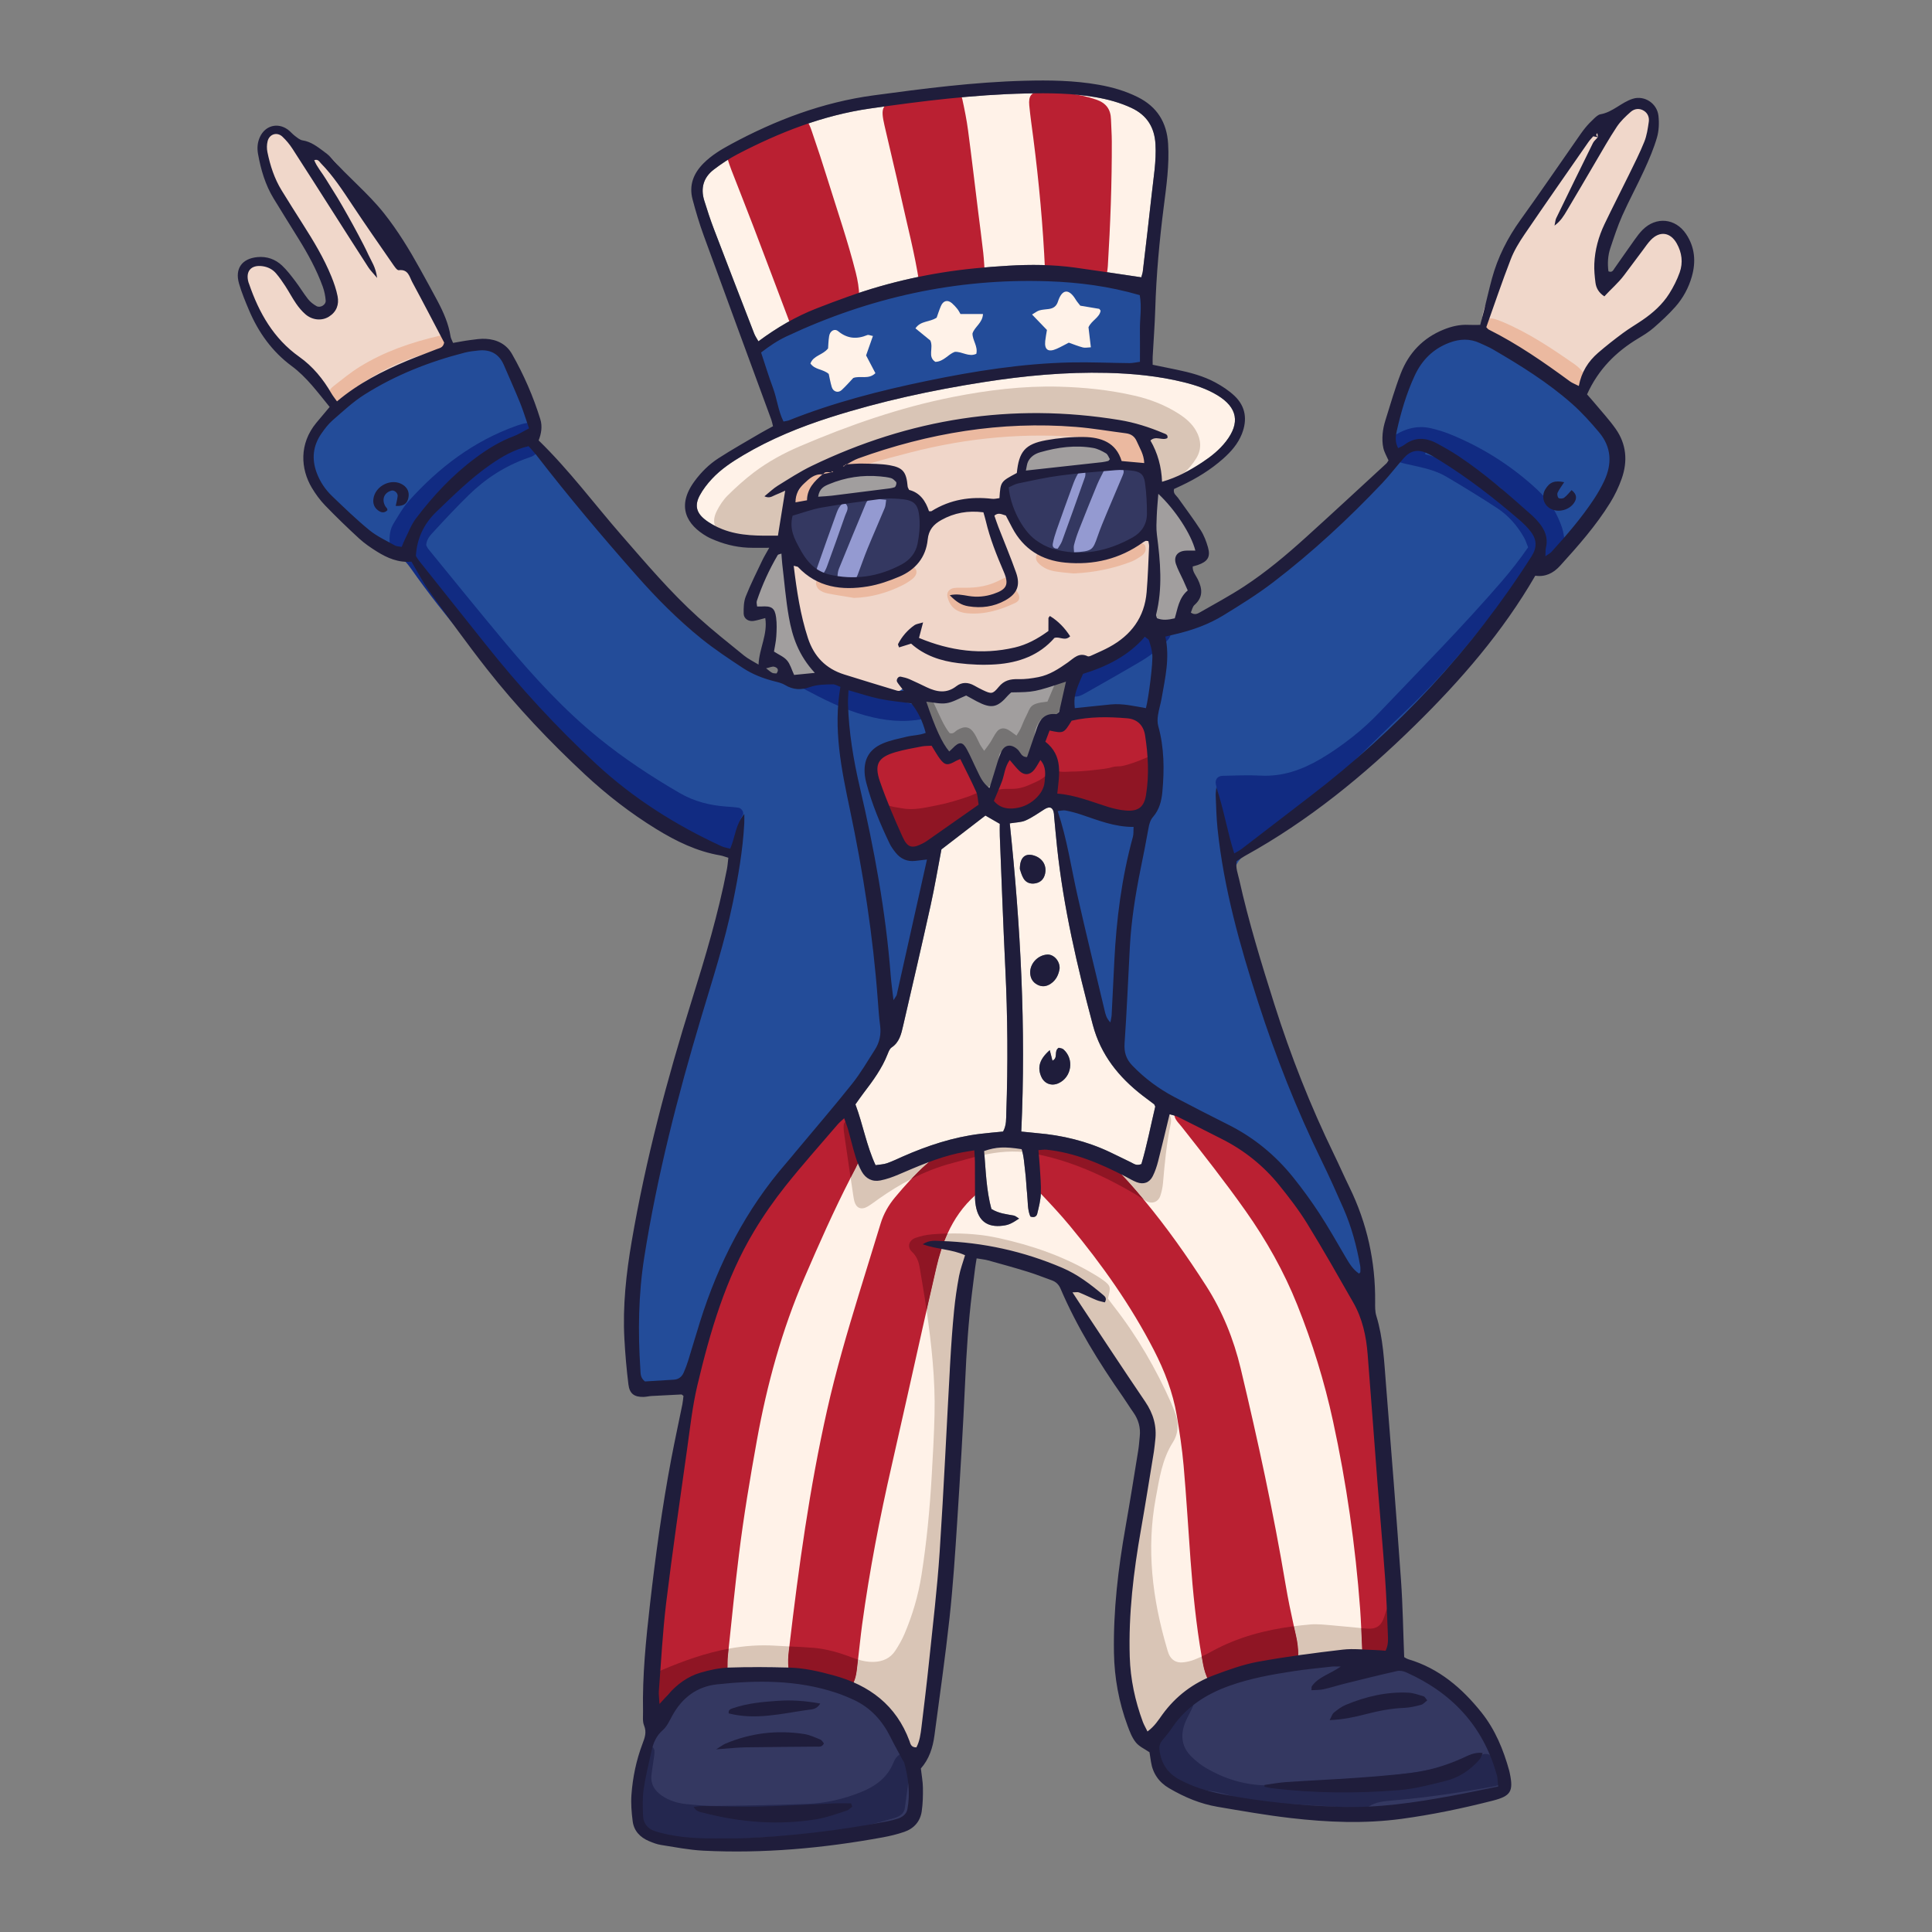 <?xml version="1.0" encoding="utf-8"?>
<!-- Generator: Adobe Illustrator 23.0.3, SVG Export Plug-In . SVG Version: 6.00 Build 0)  -->
<svg version="1.1" id="Layer_1" xmlns="http://www.w3.org/2000/svg" xmlns:xlink="http://www.w3.org/1999/xlink" x="0px" y="0px"
	 viewBox="0 0 1200 1200" enable-background="new 0 0 1200 1200" xml:space="preserve">
<rect x="0" y="0" width="1200" height="1200" fill="#808080" stroke="none"/>
<g>
	<path fill="#FFF2E8" d="M715.324,120.829c-1.725,15.95-3.652,31.876-5.52,47.812c-0.113,0.949-0.472,1.868-0.919,3.593
		c-14.142-2.079-27.669-4.168-41.23-6.031c-13.685-1.883-27.482-1.981-41.211-1.17c-13.714,0.806-27.467,2.035-41.024,4.208
		c-13.222,2.114-26.396,5.038-39.274,8.73c-13.188,3.785-26.116,8.592-38.915,13.567c-12.834,4.989-24.7,11.964-36.168,20.458
		c-1.086-1.951-2.015-3.254-2.576-4.699c-8.4-21.672-16.806-43.349-25.083-65.07c-2.217-5.805-4.139-11.733-5.982-17.671
		c-2.394-7.717-0.457-14.392,5.962-19.268c4.675-3.544,9.615-6.867,14.81-9.565c25.993-13.508,52.964-24.125,82.245-28.332
		c32.122-4.616,64.279-8.612,96.755-9.334c14.417-0.32,28.829-0.182,43.118,2.281c7.781,1.337,15.326,3.352,22.508,6.714
		c9.575,4.483,14.26,12.043,14.864,22.463C718.298,100.066,716.445,110.423,715.324,120.829z"/>
	<path fill="#FFF2E8" d="M761.495,274.15c-4.065,5.24-9.162,9.329-14.658,12.952c-7.624,5.028-15.562,9.408-25.059,12.136
		c-0.393-9.379-2.684-17.789-7.221-25.634c3.426-3.175,7.29,0.28,10.519-1.499c0.605-2.168-1.199-2.541-2.531-3.102
		c-8.774-3.701-17.779-6.572-27.217-8.125c-66.756-10.961-130.376-0.796-191.101,28.485c-7.344,3.539-14.23,8.051-21.19,12.343
		c-2.703,1.666-5.019,3.967-8.238,6.562c3.347,1.534,5.068-0.211,6.891-0.885c1.809-0.664,3.539-1.539,6.007-2.635
		c-1.553,9.634-2.969,18.438-4.503,27.939c-11.63,0.079-23.378,0.413-34.565-4.006c-3.893-1.534-7.781-3.574-11.015-6.189
		c-5.274-4.276-6.149-8.917-2.949-14.849c1.986-3.687,4.66-7.118,7.525-10.204c5.608-6.041,12.48-10.558,19.534-14.746
		c16.988-10.077,35.16-17.474,53.912-23.466c31.242-9.983,63.217-16.875,95.6-21.933c25.275-3.947,50.673-6.326,76.292-5.702
		c16.073,0.393,32.019,1.937,47.675,5.8c7.334,1.809,14.481,4.178,20.979,8.125C768.637,253.093,770.391,262.668,761.495,274.15z"/>
	<path fill="#FFF2E8" d="M716.813,685.86c-2.335-1.784-4.719-3.51-7.044-5.304c-14.844-11.458-26.022-25.275-30.992-43.939
		c-9.693-36.394-18.236-72.979-22.218-110.498c-0.693-6.503-1.253-13.016-1.873-19.529c-0.029-0.324-0.01-0.654-0.044-0.978
		c-0.437-4.08-2.546-5.097-5.884-2.984c-3.844,2.438-7.604,5.132-11.733,6.965c-2.797,1.239-6.169,1.19-9.846,1.814
		c6.705,63.6,10.16,126.857,7.152,191.421c3.913,0.398,6.783,0.732,9.659,0.973c15.793,1.317,30.977,4.979,45.34,11.777
		c4.434,2.099,8.818,4.301,13.242,6.429c1.691,0.816,3.244,2.256,6.365,1.017c3.431-11.527,5.8-23.943,8.612-35.701
		C717.108,686.416,717.04,686.032,716.813,685.86z M635.626,545.447c-1.244-2.187-1.833-4.748-2.173-5.672
		c-0.01-7.476,3.529-10.106,8.956-8.327c5.23,1.715,7.884,6.247,6.67,11.414c-0.742,3.17-2.728,5.156-5.894,5.781
		C640.005,549.271,637.218,548.244,635.626,545.447z M639.878,604.608c-0.398-5.879,4.581-11.33,10.563-11.709
		c4.016-0.256,7.943,3.972,7.698,8.666c-0.555,3.632-2.055,7.113-5.53,9.447c-2.615,1.75-5.363,2.114-8.248,0.614
		C641.505,610.143,640.089,607.705,639.878,604.608z M657.411,672.834c-4.286,1.922-8.681,0.285-10.598-3.947
		c-2.659-5.879-1.185-11.02,5.21-16.609c0.708,2.738,1.16,4.493,1.681,6.523c3.746-1.765,0.624-5.908,3.878-8.017
		c0.713,0.226,2.114,0.275,2.93,0.993C667.369,657.793,665.654,669.133,657.411,672.834z"/>
	<path fill="#FFF2E8" d="M625.033,690.948c-0.138,3.863,0.192,7.879-1.996,11.88c-4.675,0.467-9.536,0.85-14.368,1.445
		c-16.712,2.055-32.506,7.275-47.847,14.019c-3.293,1.45-6.537,3.043-9.929,4.227c-2.045,0.713-4.326,0.762-7.063,1.194
		c-5.682-12.259-7.815-25.231-12.505-37.77c1.716-2.394,3.338-4.792,5.097-7.088c5.776-7.545,11.379-15.184,14.894-24.135
		c0.59-1.489,1.263-3.323,2.477-4.129c4.901-3.259,5.987-8.41,7.162-13.493c5.746-24.847,11.527-49.69,17.037-74.591
		c2.541-11.468,4.483-23.073,6.754-34.934c8.843-6.803,17.863-13.748,27.315-21.023c3.377,1.951,5.918,3.416,8.926,5.151
		c0,2.458-0.089,5.028,0.015,7.589c1.111,27.458,2.084,54.92,3.426,82.368C625.878,631.422,626.08,661.18,625.033,690.948z"/>
	<path fill="#FFF2E8" d="M860.614,1025.308c-2.197-0.157-4.119-0.364-6.041-0.413c-6.867-0.172-13.822-1.062-20.581-0.28
		c-17.553,2.04-35.111,4.34-52.492,7.506c-9.266,1.686-18.32,4.955-27.187,8.268c-13.178,4.92-24.061,13.134-32.393,24.631
		c-2.458,3.392-4.675,7.073-9.192,10.435c-1.249-2.561-2.256-4.242-2.92-6.046c-4.797-12.996-7.663-26.352-8.096-40.267
		c-0.831-26.671,2.369-52.954,6.975-79.143c2.836-16.123,5.387-32.294,8.032-48.451c0.374-2.261,0.521-4.557,0.801-6.832
		c1.106-8.858-1.16-16.683-6.208-24.11c-13.625-20.05-26.917-40.321-40.336-60.509c-1.435-2.158-2.841-4.335-4.837-7.383
		c2.02,0,3.2-0.31,4.104,0.054c3.642,1.48,7.157,3.249,10.794,4.734c1.701,0.698,3.559,0.998,5.186,1.435
		c1.494-2.502,0.084-3.687-1.067-4.66c-7.781-6.567-15.872-12.741-25.295-16.781c-24.046-10.303-49.188-15.833-75.329-16.678
		c-3.421-0.113-7.113-0.806-11.433,2.03c9.128,3.254,18.074,3.033,26.317,6.803c-1.312,4.448-2.935,8.671-3.755,13.04
		c-1.322,7.078-2.374,14.225-3.072,21.387c-1.013,10.43-1.765,20.891-2.354,31.355c-2.222,39.579-3.996,79.182-6.611,118.732
		c-1.494,22.537-4.208,45.001-6.528,67.479c-1.416,13.68-3.082,27.335-4.738,40.99c-0.536,4.434-1.14,8.907-3.165,12.692
		c-3.431,0.074-3.716-2.379-4.306-3.977c-8.233-22.223-24.847-34.639-47.04-40.719c-9.192-2.517-18.462-4.665-28.003-4.871
		c-12.431-0.275-24.892-0.442-37.313,0.005c-5.815,0.211-11.708,1.499-17.327,3.131c-8.027,2.335-14.623,7.211-20.133,13.517
		c-1.411,1.612-2.89,3.17-5.446,5.957c-0.202-3.79-0.56-5.953-0.398-8.076c1.421-18.28,2.34-36.63,4.557-54.817
		c3.888-31.852,8.509-63.62,12.987-95.398c1.873-13.291,3.318-26.73,6.415-39.751c7.904-33.194,17.42-65.94,35.14-95.511
		c5.874-9.801,12.47-19.263,19.588-28.205c10.396-13.07,21.549-25.536,32.412-38.227c1.017-1.185,2.266-2.168,3.996-3.8
		c1.013,2.861,1.863,4.896,2.458,7.009c1.598,5.667,2.944,11.414,4.675,17.047c0.954,3.107,2.202,6.193,3.79,9.02
		c2.492,4.424,6.577,6.537,11.581,5.544c3.809-0.752,7.56-2.084,11.143-3.613c12.057-5.137,24.051-10.416,36.92-13.267
		c3.156-0.698,6.37-1.145,10.278-1.833c0.157,2.836,0.359,4.969,0.374,7.108c0.049,7.521,0.005,15.036,0.064,22.557
		c0.015,1.632,0.206,3.279,0.496,4.886c1.686,9.403,7.275,13.473,16.752,12.259c3.529-0.447,5.264-1.185,10.126-4.414
		c-1.263-0.742-2.232-1.686-3.338-1.892c-4.483-0.841-9.079-1.18-13.857-4.065c-3.156-11.546-3.51-23.889-4.512-36.005
		c7.545-2.571,12.652-2.807,23.265-1.14c1.48,4.375,1.632,9.266,2.246,14.038c0.58,4.547,0.688,9.148,1.18,13.709
		c0.521,4.792,0.138,9.757,2.02,14.073c2.409,0.919,3.868-0.113,4.262-1.725c1.003-4.114,2.079-8.302,2.246-12.495
		c0.226-5.54-0.339-11.119-0.654-16.673c-0.177-3.22-0.526-6.424-0.855-10.347c2.045-0.118,3.569-0.418,5.048-0.261
		c17.592,1.833,33.498,8.661,49.007,16.653c2.325,1.199,4.571,2.62,7.004,3.539c4.257,1.607,7.924,0.305,9.954-3.741
		c1.455-2.895,2.512-6.051,3.323-9.202c2.438-9.497,4.675-19.052,7.147-29.247c1.74,0.521,3.569,0.791,5.146,1.578
		c9.094,4.507,18.118,9.167,27.192,13.724c13.97,7.024,25.943,16.609,35.74,28.726c6.164,7.634,12.205,15.464,17.337,23.805
		c9.949,16.172,19.322,32.702,28.731,49.203c5.618,9.855,7.968,20.772,8.862,31.95c2.173,27.104,4.099,54.227,6.203,81.33
		c1.494,19.268,3.249,38.517,4.635,57.795c0.826,11.433,1.229,22.896,1.696,34.354
		C862.152,1018.112,862.423,1021.755,860.614,1025.308z"/>
	<path fill="#F0D6C9" d="M487.703,328.908c0.245-5.392,0.045-9.213,1.076-13.146c3.509-13.38,12.09-22.26,24.234-27.79
		c9.79-4.458,19.799-8.523,29.954-12.065c9.219-3.216,18.637-6.197,28.211-7.961c7.937-1.462,15.966-3.24,24.192-2.958
		c4.904,0.168,9.823-0.121,14.727,0.053c9.206,0.327,18.104-1.955,27.15-2.974c0.318-0.036,0.617-0.272,0.933-0.292
		c13.326-0.844,26.649-2.16,39.981-2.269c5.394-0.044,10.964,1.191,16.468,1.792c11.68,1.275,18.093,7.225,21.028,18.762
		c1.283,5.043,2.243,10.169,3.307,15.266c0.197,0.944,0.558,2.079,0.228,2.871c-2.58,6.199-0.984,12.909-2.713,19.338
		c-2.034,7.565-1.328,15.734-0.327,23.429c0.959,7.371,1.024,14.976,3.504,22.139c0.637,1.841,0.82,3.926,1.799,5.543
		c2.455,4.058,1.288,7.48-1.33,10.765c-4.462,5.598-8.789,11.217-15.256,14.921c-6.491,3.717-12.657,8.035-18.783,12.348
		c-3.822,2.691-7.926,4.749-12.438,5.439c-4.715,0.721-8.816,2.683-12.553,5.252c-7.723,5.31-15.848,9.097-25.444,8.839
		c-2.391-0.064-4.497,0.845-6.479,2.008c-1.687,0.99-3.218,2.242-4.876,3.285c-4.45,2.801-9.056,3.689-13.883,0.92
		c-4.223-2.423-8.48-2.46-13.22-1.262c-7.028,1.777-14.346,1.435-21.41,0.218c-3.351-0.577-6.209-0.625-9.477,0.26
		c-9.574,2.59-9.604,2.365-19.071,0.191c-5.701-1.309-11.408-2.973-17.196-3.442c-10.031-0.812-17.187-6.199-22.839-13.637
		c-8.681-11.424-14.163-24.163-13.615-38.961c0.18-4.875-0.389-9.671-1.334-14.558C490.094,350.076,487.938,338.856,487.703,328.908
		z"/>
	<path fill="#234C99" d="M508.947,420.812c1.943-0.125,3.896-0.162,5.826-0.393c3.441-0.412,6.435,0.323,8.701,3.098
		c1.977,2.42,4.755,3.11,7.597,3.948c7.513,2.215,15.046,3.553,22.949,2.76c2.727-0.273,4.962-0.801,6.955-2.747
		c2.739-2.674,3.764,0.313,5.198,1.799c0.207,5.466,3.809,9.434,6.279,13.859c2.968,5.317,6.455,10.36,7.077,16.654
		c-3.259,0.003-6.519,0.025-9.778,0.004c-2.942-0.019-5.836,0.114-8.702,0.982c-17.081,5.173-20.097,8.705-17.487,27.73
		c1.194,8.705,4.047,17.109,7.299,25.31c1.202,3.03,2.313,6.112,3.757,9.025c4.113,8.299,11.967,11.055,20.41,7.304
		c1.783-0.792,3.543-1.635,5.314-2.455c1.059,8.638-1.517,16.86-2.972,25.198c-0.673,3.855-1.751,7.647-2.782,11.431
		c-4.036,14.811-7.72,29.671-10.419,44.824c-3.009,16.898-10.586,32.251-18.962,47.083c-4.973,8.805-10.217,17.509-17.7,24.611
		c-2.084,1.977-3.425,4.755-4.989,7.239c-0.186,0.295,0.376,1.061,0.591,1.609c-0.001,0,0.123-0.114,0.123-0.114
		c-2.062-0.779-2.55,0.77-3.161,2.137c-9.155,9.774-18.173,19.682-27.496,29.294c-16.827,17.351-29.319,37.455-38.871,59.548
		c-6.355,14.698-11.775,29.744-17.241,44.777c-3.912,10.76-6.841,21.777-8.411,33.136c-6.864,0.293-13.662,1.044-20.478,2.015
		c-9.256,1.318-11.036-0.005-12.712-9.099c-2.252-12.218-4.431-24.492-3.665-37.026c0.657-10.762-0.44-21.626,2.005-32.287
		c3.871-16.883,6.019-34.138,11.369-50.709c3.432-10.631,4.09-21.848,5.853-32.815c1.149-7.153,2.759-14.131,5.06-20.946
		c5.447-16.137,9.767-32.579,13.372-49.203c2.373-10.942,6.285-21.347,10.631-31.567c5.534-13.013,9.269-26.552,12.566-40.216
		c1.681-6.967,2.424-14.161,3.562-21.257c0.439-2.738-1.219-4.146-3.368-5.349c-8.566-4.792-17.009-9.813-25.659-14.446
		c-13.857-7.422-27.68-14.806-39.77-25.085c-4.456-3.788-9.624-6.795-14.671-9.818c-11.418-6.839-20.503-16.229-29.029-26.208
		c-7.448-8.718-15.015-17.288-23.479-25.058c-2.627-2.411-4.734-5.402-6.989-8.2c-10.078-12.504-18.866-25.925-27.84-39.216
		c-1.83-2.71-3.539-5.579-5.777-7.923c-8.172-8.555-15.184-18.017-22.031-27.61c-1.48-2.073-3.103-3.1-5.678-2.893
		c-14.353,1.155-15.091-1.56-24.038-9.981c-7.378-6.944-14.694-13.963-22.306-20.644c-10.968-9.628-13.384-22.009-11.87-35.63
		c0.312-2.812,1.629-5.726,3.181-8.145c4.061-6.331,8.513-12.411,12.799-18.598c2.744-3.962,6.506-6.342,11.194-7.352
		c2.238-0.482,4.461-1.041,6.682-1.597c7.051-1.765,13.496-4.732,19.515-8.898c7.793-5.395,15.925-10.298,23.838-15.523
		c3.409-2.251,7.027-3.23,11.099-3.209c6.873,0.036,13.748-0.149,20.621-0.309c5.716-0.133,9.672,2.383,13.216,6.924
		c6.176,7.912,9.516,17.076,13.063,26.201c0.825,2.122,0.995,4.517,1.939,6.57c2.14,4.652,2.656,9.413,1.575,14.346
		c-0.83,3.785,0.151,6.999,2.217,10.197c4.985,7.718,10.521,14.998,16.567,21.904c1.506,1.72,3.887,3.237,4.345,5.203
		c1.342,5.753,5.705,8.4,9.917,11.487c2.075,1.521,3.899,3.502,5.492,5.544c8.253,10.58,16.665,21.053,24.519,31.926
		c16.131,22.329,35.847,40.74,59.226,55.211c5.268,3.261,10.974,5.802,17.007,7.494c8.499,2.385,16.973,4.858,25.452,7.292
		c1.237,0.2,3.039,1.022,3.623,0.494C502.741,422.153,506.385,422.808,508.947,420.812z"/>
	<path fill="#234C99" d="M735.22,386.817c9.759-0.282,18.646-3.278,26.311-9.266c16.506-12.895,32.891-25.945,49.233-39.048
		c4.591-3.681,8.982-7.636,13.244-11.697c7.122-6.787,14.579-13.142,22.506-18.971c3.1-2.28,6.325-4.322,7.818-8.444
		c0.801-2.212,3.677-3.599,5.351-5.582c4.141-4.906,7.317-10.073,4.514-16.963c-1.13-2.777-0.645-5.758,0.117-8.689
		c2.056-7.91,4.234-15.805,5.854-23.808c1.826-9.02,6.582-16.265,12.499-22.97c4.372-4.954,9.723-8.748,15.022-12.579
		c3.646-2.636,7.561-3.053,12.082-1.783c11.329,3.182,22.654,6.394,33.326,11.36c4.999,2.326,9.557,5.654,14.163,8.753
		c5.697,3.833,11.541,7.539,16.779,11.945c9.766,8.217,18.991,17.005,24.683,28.8c2.018,4.183,3.133,8.547,3.95,13.084
		c1.651,9.17-0.183,17.43-5.259,25.254c-3.753,5.785-7.752,11.339-12.22,16.573c-5.954,6.973-11.745,14.043-16.285,22.087
		c-1.581,2.801-3.857,5.278-6.131,7.593c-1.582,1.611-3.781,3.025-6.175,1.882c-2.702-1.289-4.371-0.126-5.893,1.777
		c-3.88,4.854-7.89,9.619-11.512,14.661c-4.771,6.643-9.139,13.573-13.822,20.28c-13.357,19.128-29.041,36.243-45.716,52.486
		c-9.379,9.136-18.85,18.177-28.178,27.365c-3.281,3.232-6.708,6.18-10.631,8.631c-7.492,4.681-14.836,9.598-22.266,14.381
		c-16.854,10.85-32.035,23.721-46.378,37.69c-4.931,4.802-6.831,9.523-5.308,16.547c3.465,15.978,6.682,31.952,12.061,47.474
		c3.198,9.23,5.493,18.86,7.236,28.484c2.294,12.667,6.332,24.752,11.338,36.45c13.511,31.572,27.55,62.919,43.319,93.45
		c3.803,7.363,6.267,15.072,7.304,23.261c1.108,8.753,2.183,17.51,3.272,26.266c-1.116,0.637-2.45,1.325-3.289-0.055
		c-2.141-3.519-4-7.208-6.101-10.752c-2.33-3.929-3.406-8.853-8.319-10.8l0.167,0.234c0.372-3.194-1.209-5.09-4.076-6.131
		l0.136,0.226c0.128-1.82-0.472-3.26-2.154-4.137l0.176,0.22c-0.363-1.042-0.843-1.979-2.047-2.261l0.03,0.077
		c0.624-2.172-0.708-3.367-2.23-4.468c-2.717-3.636-5.551-7.191-8.129-10.923c-9.444-13.672-19.561-26.818-31.493-38.407
		c-12.013-11.669-25.309-21.397-42.033-25.443c-4.174-1.01-8.252-1.776-12.489-0.674c-14.832-6.693-23.795-19.106-31.339-32.699
		c-6.991-12.597-12.47-25.921-17.854-39.278c-2.718-6.744-3.949-13.814-5.479-20.839c-1.321-6.066-2.579-12.151-4.142-18.156
		c-3.05-11.719-5.816-23.43-6.766-35.598c-0.501-6.416-2.987-12.658-4.292-19.037c-1.376-6.728-2.405-13.526-3.605-20.29
		c-0.35-1.974-0.327-3.904,0.417-5.79c13.578,3.532,27.248,6.619,41.063,9.103c3.643,0.655,7.06,1.265,10.482-0.512
		c2.777-0.019,4.547-0.979,3.919-4.186l0.025-0.053c4.087-2.138,4.044-5.867,3.736-9.698c2.323-8.862,2.531-17.87,1.852-26.938
		c1.031-5.705,0.602-11.05-3.802-15.415c-3.832-6.17-9.453-9.854-16.543-10.711c-5.444-0.658-10.998-0.595-16.5-0.526
		c-6.464,0.081-12.074,2.238-15.926,7.81c-2.148,0.063-4.354-0.32-3.635-3.074c2.213-8.482,4.722-16.888,7.116-25.323
		c0.332-2.408,1.392-4.276,3.712-5.334c6.801-3.103,12.799-7.709,19.893-10.325c5.525-2.038,10.604-4.929,14.019-10.115
		c1.904-2.891,5.036-3.99,8.294-4.668c3.887,0.141,7.779,0.283,11.671,0.417C729.199,389.132,732.369,388.648,735.22,386.817z"/>
	<path fill="#BA2032" d="M806.378,1027.883c-0.865,1.518-1.975,2.66-3.264,3.509c-1.86,1.257-4.063,1.893-6.397,2.203
		c-11.57,1.534-22.683,4.961-33.764,8.388c-2.203,0.669-4.357,1.159-6.544,1.403c0,0-0.016,0-0.016,0.016
		c-1.926,0.212-3.868,0.261-5.842,0.114c-1.779-3.182-2.693-6.609-3.362-10.183c-0.278-1.485-0.539-2.97-0.8-4.455
		c-3.443-19.811-5.434-39.802-6.919-59.841c-1.452-19.599-2.578-39.198-4.308-58.764c-0.914-10.411-2.497-20.79-4.243-31.12
		c-2.415-14.295-7.588-27.71-14.214-40.585c-14.312-27.791-32.263-53.118-52.155-77.123c-5.826-7.05-12.109-13.741-18.408-20.382
		c-2.383-2.497-4.08-5.271-4.504-8.502c-0.62-4.52-0.947-9.139-0.8-13.692c0.033-0.93,0.13-1.779,0.326-2.529
		c0.865-3.704,3.476-5.467,7.752-5.091c5.075,0.457,10.134,1.077,15.128,2.007c0,0,0,0,0.016,0
		c5.924,1.093,11.717,2.644,17.363,4.912c4.014,1.599,7.605,3.998,10.771,6.968c0.212,0.179,0.424,0.375,0.636,0.587
		c2.807,2.742,5.565,5.548,8.176,8.47c3.247,3.623,6.413,7.311,9.514,11.048c14.067,16.923,26.747,34.874,38.627,53.412
		c10.15,15.846,17.102,33.078,21.476,51.372c10.64,44.551,20.35,89.297,27.938,134.484c1.436,8.567,3.215,17.086,5.091,25.572
		c0.457,2.056,0.93,4.096,1.387,6.152C805.905,1020.116,806.378,1023.951,806.378,1027.883z"/>
	<path fill="#BA2032" d="M523.229,689.576c0,0.049-0.016,0.098-0.033,0.147c-0.033-0.016-0.049-0.016-0.082-0.033L523.229,689.576z"
		/>
	<path fill="#BA2032" d="M534.815,715.425c0,0.016,0,0.016,0,0.033c-0.408,3.313-1.518,6.593-3.264,9.906
		c-1.094,2.056-2.154,4.112-3.215,6.185c-10.444,20.333-19.697,41.238-28.754,62.24c-13.92,32.312-23.157,65.961-29.407,100.525
		c-4.308,23.826-8.306,47.7-11.26,71.722c-2.383,19.305-4.308,38.66-6.348,57.997c-0.147,1.485-0.294,2.97-0.457,4.455
		c-0.277,2.595-0.179,5.222-0.245,7.833c-1.942,1.077-3.786,2.546-5.875,3.182c-6.038,1.812-11.211,4.88-15.699,9.073
		c-0.947,0.865-1.861,1.779-2.741,2.758c-5.418,6.005-11.701,11.015-18.228,15.748c-4.406-0.604-5.761-3.721-6.364-7.556
		c-1.387-8.78-1.73-17.625-0.718-26.437c3.231-28.281,6.544-56.545,11.472-84.597c0.849-4.83,1.648-9.693,2.138-14.573
		c1.86-18.277,6.626-36.016,9.742-54.065c1.224-7.082,2.269-14.181,2.464-21.394c1.567-11.358,4.488-22.373,8.404-33.144
		c5.467-15.03,10.885-30.076,17.249-44.763c9.547-22.096,22.031-42.201,38.872-59.548c9.318-9.612,18.326-19.534,27.481-29.309
		c1.305-0.294,2.839-0.212,3.133-1.975c4.537,1.518,7.849,4.21,8.796,9.236c0.31,1.599,0.914,3.15,1.452,4.684
		C534.864,707.674,535.305,711.59,534.815,715.425z"/>
	<path fill="#343861" d="M750.552,1043.518c4.236,0.315,8.274-0.255,12.398-1.533c11.086-3.436,22.198-6.848,33.774-8.389
		c3.949-0.526,7.513-1.992,9.657-5.71c6.397,0.229,12.793,0.508,19.191,0.652c1.892,0.043,4.135,0.293,5.626-0.572
		c4.755-2.756,9.8-2.516,14.91-2.315c5.795,5.001,12.77,4.223,19.634,3.991c10.518,3.76,20.107,8.802,28.582,16.456
		c6.773,6.117,14.314,11.392,19.974,18.684c7.431,9.574,14.169,19.598,18.686,30.927c0.83,2.082,1.291,4.388,1.484,6.629
		c0.418,4.862-0.793,6.664-5.206,8.081c-13.967,4.48-27.939,8.944-41.936,13.329c-5.344,1.674-10.885,2.229-16.47,2.206
		c-8.169-0.034-16.344,0.013-24.506-0.254c-10.127-0.331-20.267-0.667-30.359-1.511c-13.023-1.088-26.128-1.445-39.032-3.761
		c-4.819-0.864-9.72-1.525-14.383-2.939c-8.17-2.479-16.455-4.157-24.915-5.145c-7.458-0.871-13.761-3.831-18.248-10.163
		c-2.384-3.363-3.737-6.869-2.79-11.014c0.653-2.859,1.135-5.774,2.021-8.56c2.394-7.522,6.151-14.385,10.403-21.016
		c3.239-5.05,7.232-9.229,12.414-12.298C744.547,1047.464,747.525,1045.449,750.552,1043.518z"/>
	<path fill="#343861" d="M409.321,1067.077c6.524-4.727,12.804-9.746,18.229-15.737c5.089-5.621,11.124-9.651,18.445-11.844
		c2.088-0.626,3.923-2.092,5.873-3.173c12.978-1.81,25.681,0.725,38.434,2.457c12.632,3.81,25.645,5.932,38.515,8.685
		c8.267,3.855,13.638,11.114,19.743,17.362c7.839,8.022,13.207,17.944,17.394,28.245c4.323,10.634,4.302,21.842,0.224,32.599
		c-2.386,6.292-6.803,11.362-14.197,11.932c-17.928,1.382-35.43,6.093-53.477,6.611c-4.864,0.14-9.718,1.236-14.541,2.092
		c-16.014,2.844-31.913,1.756-47.781-1.153c-9.317-1.708-18.61-3.6-27.983-4.928c-4.457-0.631-7.214-2.698-8.822-6.64
		c-3.509-8.603-5.487-17.323-3.485-26.754c2.523-11.881,5.763-23.458,11.413-34.278
		C408.199,1070.843,408.66,1068.908,409.321,1067.077z"/>
	<path fill="#BA2032" d="M608.218,738.092c-0.604,1.501-1.241,3.198-2.367,4.21c-7.767,6.887-13.267,14.981-17.298,23.858
		c-3.035,6.625-5.239,13.708-6.935,21.051c-2.056,8.861-4.08,17.722-6.087,26.6c-0.816,3.574-1.616,7.131-2.416,10.705
		c-6.397,28.395-12.647,56.823-19.142,85.201c-7.539,32.866-13.936,65.945-18.489,99.35c-0.979,7.213-1.665,14.475-2.546,21.704
		c-0.065,0.571-0.13,1.126-0.196,1.697c-0.604,4.879-0.767,9.889-3.443,14.247c-0.147,0.245-0.31,0.506-0.49,0.751
		c-12.859-2.758-25.882-4.879-38.513-8.682c-0.228-0.865-0.391-1.713-0.506-2.578c-0.539-3.704-0.228-7.425,0.196-11.113
		c0.098-0.816,0.196-1.648,0.294-2.464c5.793-49.218,12.549-98.338,23.434-146.756c5.434-24.25,12.452-48.124,19.713-71.901
		c4.488-14.703,9.041-29.374,13.561-44.061c1.844-6.022,4.879-11.325,8.926-16.205c3.247-3.884,6.544-7.686,9.987-11.342
		l0.016-0.016c5.728-6.087,11.864-11.75,18.783-16.613c0.261-0.18,0.522-0.359,0.783-0.539c3.786-2.627,7.653-5.091,12.06-6.576
		c3.231-1.077,5.646-0.849,7.735,1.224c0.326,0.294,0.636,0.653,0.946,1.061c1.355,1.779,2.611,3.868,3.133,6.005
		c0.065,0.245,0.114,0.49,0.163,0.734C611.074,724.531,610.959,731.434,608.218,738.092z"/>
	<path fill="#234C99" d="M533.684,183.892c3.805-0.941,7.651-1.743,11.406-2.853c8.484-2.506,17.066-4.459,25.892-5.233
		c3.327,2.31,6.817,1.127,10.307,0.528c7.958-1.365,15.934-2.625,23.887-4.014c2.211-0.386,4.369-1.069,6.552-1.616
		c1.92-0.075,3.917,0.167,5.747-0.277c10.413-2.523,21.028-2.258,31.606-2.537c1.46,1.926,3.31,2.913,5.809,3.12
		c10.102,0.836,20.189,1.85,30.288,2.736c0.57,0.05,1.189-0.457,1.785-0.704c7.351,1.55,14.715,3.04,22.048,4.673
		c5.022,1.118,5.956,2.094,6.433,7.124c0.276,2.909,0.429,5.936-0.056,8.792c-1.692,9.986-3.629,19.933-5.592,29.872
		c-0.801,4.055-2.471,5.519-6.778,5.725c-4.572,0.219-9.179,0.279-13.743-0.016c-11.82-0.765-23.508,0.286-35.238,1.636
		c-11.369,1.309-22.829,1.798-34.232,2.831c-17.278,1.566-34.443,3.943-51.5,7.184c-10.984,2.087-21.525,5.503-31.992,9.283
		c-14.146,5.107-28.309,10.169-42.468,15.24c-1.537,0.55-3.069,1.154-4.652,1.523c-1.731,0.403-3.447-0.103-4.185-1.741
		c-5.634-12.487-12.533-24.513-14.362-38.42c-0.17-1.293-0.096-2.617-0.227-3.917c-0.469-4.641,1.026-8.282,5.066-10.879
		c5.227-3.36,10.353-6.877,15.521-10.326c3.137,1.125,6.946,2.377,8.713-1.142c2.239-4.46,5.987-5.396,10.001-6.649
		c5.552-1.733,11.037-3.683,16.532-5.593C529.005,187.284,531.749,186.267,533.684,183.892z"/>
	<path fill="#BA2032" d="M829.943,776.278c-0.016-0.016-0.049-0.033-0.065-0.065c-0.033-0.049-0.049-0.114-0.065-0.163
		L829.943,776.278z"/>
	<path fill="#BA2032" d="M833.876,782.169c-0.016-0.016-0.049-0.033-0.065-0.049c-0.032-0.065-0.065-0.114-0.098-0.18
		L833.876,782.169z"/>
	<path fill="#BA2032" d="M869.01,1012.527c-0.065,5.907-0.245,11.782-3.264,17.118c-4.749,0.163-9.563,0.588-13.985-0.832
		c-1.975-0.636-3.868-1.615-5.646-3.166c-0.229-4.798-0.408-9.612-0.636-14.41c-0.18-4.014-0.392-8.029-0.685-12.027
		c-2.938-39.231-8.486-78.102-16.841-116.55c-5.353-24.674-12.81-48.728-22.194-72.179c-8.306-20.774-19.224-40.128-32.116-58.389
		c-12.664-17.934-26.241-35.184-39.834-52.416c-2.171-2.742-5.271-5.189-4.227-9.416c4.227-1.11,8.306-0.343,12.484,0.669
		c16.727,4.047,30.01,13.773,42.038,25.441c11.929,11.586,22.047,24.739,31.479,38.415c2.579,3.721,5.418,7.278,8.143,10.917
		c-0.212,1.974,0.229,3.606,2.22,4.471l-0.033-0.082c0.62,0.685,1.24,1.354,1.877,2.04v0.016c0.228,1.599,0.816,3.003,2.089,4.063
		c0.832,2.285,1.795,4.488,3.933,5.907c4.602,8.486,9.204,17.004,13.806,25.49c1.485,5.32,2.905,10.656,4.439,15.96
		c3.182,11.032,4.847,22.275,5.516,33.731c1.077,18.914,2.66,37.762,5.042,56.561c1.73,13.594,2.954,27.269,3.721,40.961
		c0.783,13.871,1.925,27.709,2.431,41.597c0.098,2.415,0.163,4.847,0.196,7.262v0.033
		C869.026,1006.653,869.043,1009.59,869.01,1012.527z"/>
	<path fill="#BA2032" d="M664.821,447.441c3.852-5.572,9.462-7.729,15.926-7.81c5.501-0.069,11.056-0.131,16.5,0.526
		c7.09,0.857,12.711,4.541,16.544,10.715c-0.36,5.542,0.788,10.706,3.801,15.411c0.679,9.068,0.471,18.076-1.852,26.936
		c-2.302,2.825-2.914,6.303-3.736,9.7c0,0-0.025,0.053-0.025,0.053c-1.92,0.821-3.207,2.234-3.919,4.186
		c-3.422,1.776-6.839,1.167-10.482,0.512c-13.816-2.483-27.486-5.571-41.063-9.103c-2.387-1.894-4.827-1.873-7.153,0.008
		c-2.54,2.054-4.98,4.232-7.45,6.372c-3.138,2.718-6.793,3.775-10.894,3.487c-4.915-0.345-9.888-0.793-14.166-3.379
		c-3.798-2.296-6.631-1.166-9.676,1.281c-4.584,3.684-9.376,7.108-13.983,10.764c-4.348,3.449-8.572,7.055-12.85,10.589
		c-1.771,0.818-3.531,1.661-5.314,2.453c-8.443,3.751-16.297,0.996-20.41-7.304c-1.444-2.914-2.555-5.996-3.757-9.025
		c-3.253-8.201-6.105-16.605-7.299-25.31c-2.61-19.025,0.407-22.557,17.487-27.73c2.866-0.868,5.76-1.001,8.702-0.982
		c3.259,0.021,6.519-0.001,9.78-0.004c1.682,3.119,3.113,6.409,5.106,9.314c2.467,3.595,4.889,3.598,7.855,0.509
		c0.443-0.461,0.7-1.097,1.131-1.573c1.922-2.127,2.989-2.127,4.297,0.161c3.207,5.612,6.321,11.277,9.494,16.908
		c1.438,2.553,2.99,5.015,5.934,6.117c1.43,1.984,2.845,2.226,4.328,0.028c1.827-2.708,2.093-5.913,2.927-8.937
		c1.213-2.988,2.375-5.998,3.649-8.96c3.148-7.318,3.151-7.293,8.995-1.131c0.63,0.664,1.615,0.992,2.435,1.476
		c3.272,2.653,3.272,2.653,5.533-0.316l-0.133,0.131c2.612-2.221,1.521-5.386,2.075-8.132l-0.183,0.27
		c1.484-1.249,1.273-2.975,1.305-4.633c1.393-3.955,2.518-8.031,4.91-11.55c1.02-1.5,2.525-1.999,4.187-1.148
		c1.139,0.583,2.092,1.52,3.215,2.143C660.569,452.671,661.05,452.474,664.821,447.441z"/>
	<path fill="#BA2032" d="M533.684,183.892c-1.935,2.375-4.679,3.392-7.431,4.349c-5.495,1.91-10.98,3.86-16.532,5.593
		c-4.014,1.253-7.762,2.189-10.001,6.649c-1.767,3.519-5.576,2.268-8.713,1.142c-7.629-20.187-15.215-40.389-22.906-60.552
		c-4.545-11.915-9.267-23.762-13.878-35.652c-0.827-2.131-1.544-4.307-2.241-6.484c-0.548-1.714-0.057-3.208,1.261-4.406
		c0.482-0.438,1.034-0.805,1.585-1.157c12.198-7.808,25.135-13.995,39.269-17.379c7.06-1.69,7.779-1.302,10.074,5.349
		c3.519,10.198,6.879,20.456,10.079,30.759c5.915,19.044,12.426,37.906,17.307,57.268
		C532.768,174.174,533.542,178.968,533.684,183.892z"/>
	<path fill="#BA2032" d="M611.728,170.705c-2.182,0.547-4.341,1.23-6.552,1.616c-7.954,1.388-15.93,2.648-23.887,4.014
		c-3.49,0.599-6.98,1.782-10.307-0.528c-2.755-18.139-7.464-35.866-11.399-53.754c-3.232-14.695-6.846-29.305-10.179-43.979
		c-2.488-10.95-2.081-14.14,10.151-15.923c10.359-1.51,20.654-3.449,30.999-5.065c4.424-0.691,6.255,0.412,7.179,4.63
		c1.4,6.388,2.688,12.824,3.548,19.303c2.238,16.87,4.211,33.774,6.3,50.664c1.044,8.444,2.19,16.877,3.134,25.332
		C611.222,161.558,611.401,166.14,611.728,170.705z"/>
	<path fill="#BA2032" d="M686.964,173.042c-0.596,0.247-1.215,0.754-1.785,0.704c-10.098-0.886-20.186-1.9-30.288-2.736
		c-2.499-0.207-4.349-1.193-5.809-3.12c-1.228-27.443-3.757-54.771-7.255-82.013c-0.874-6.807-1.889-13.601-2.529-20.431
		c-0.55-5.874,1.312-8.387,6.806-8.353c11.769,0.073,23.455,0.828,34.787,4.772c6.172,2.148,8.982,6.026,9.163,12.289
		c0.132,4.574,0.496,9.144,0.509,13.717c0.077,25.836-0.894,51.643-2.47,77.427C687.933,167.893,687.35,170.462,686.964,173.042z"/>
	<path fill="#343861" d="M711.809,329.674c-15.794,13.721-34.396,17.793-54.658,15.482c-14.093-1.607-22.738-10.51-28.158-22.877
		c-2.349-5.36-3.979-11.012-3.58-17.084c0.384-5.845,0.271-5.93,6.43-8.109c0.607-0.215,1.278-0.249,1.919-0.368
		c5.792,0.828,11.417,0.361,17.116-1.201c10.62-2.91,21.413-5.101,32.509-5.035c3.339,0.02,6.448-0.536,9.286-2.338
		c5.526,0.277,10.748,1.617,15.82,3.901c4.688,2.111,8.132,5.08,9.283,10.262c-2.33,0.009-3.646,1.198-3.696,3.502
		c-0.1,4.531-0.287,9.077-0.04,13.595C714.243,323.106,713.286,326.411,711.809,329.674z"/>
	<path fill="#343861" d="M559.857,306.519c4.783,1.934,9.986,2.961,13.286,7.685c2.34,3.349,3.706,6.62,3.309,10.849
		c-1.869,19.911-11.816,31.518-31.174,36.421c-8.597,2.177-17.1,3.718-26.074,2.409c-7.068-1.03-13.135-3.357-17.916-8.823
		c-3.627-4.148-8.11-7.633-9.737-13.241c0.63-2.309-0.44-4.03-1.937-5.604c-1.522-3.711-1.886-7.585-1.587-11.543
		c0.489-6.456,2.301-8.699,8.414-10.36c2.514-0.683,5.053-1.274,7.58-1.907c11.727,0.743,23.2-2.24,34.87-2.415
		c1.579-0.024,3.134-0.93,4.724-1.028C549.108,308.624,554.228,305.869,559.857,306.519z"/>
	<path fill="#A19E9E" d="M664.821,447.441c-3.771,5.032-4.253,5.23-8.228,3.025c-1.123-0.623-2.076-1.56-3.215-2.143
		c-1.662-0.851-3.167-0.352-4.187,1.148c-2.392,3.518-3.517,7.595-4.909,11.546c-0.335,1.571,0.05,3.349-1.306,4.637
		c0,0,0.183-0.27,0.184-0.269c-1.584,2.483-2.238,5.203-2.076,8.131c0,0,0.133-0.131,0.133-0.131
		c-1.844,0.105-3.689,0.211-5.534,0.316c-0.82-0.484-1.805-0.812-2.435-1.477c-5.845-6.161-5.848-6.187-8.995,1.131
		c-1.274,2.962-2.436,5.972-3.649,8.959c-1.937,3.361-3.974,6.643-7.256,8.91c-2.943-1.102-4.496-3.564-5.934-6.117
		c-3.173-5.632-6.287-11.296-9.494-16.908c-1.307-2.288-2.375-2.288-4.297-0.161c-0.43,0.476-0.688,1.112-1.131,1.573
		c-2.967,3.09-5.388,3.086-7.855-0.509c-1.993-2.905-3.424-6.195-5.106-9.314c-0.625-6.293-4.111-11.337-7.079-16.653
		c-2.471-4.425-6.072-8.394-6.279-13.859c2.591-0.924,5.07-0.324,7.655,0.263c6.763,1.538,13.58,1.799,20.252-0.487
		c4.607-1.578,8.932-1.16,13.209,1.052c5.867,3.036,11.216,2.687,15.931-2.416c3.309-3.582,7.859-4.625,12.422-4.968
		c6.911-0.52,13.638-1.973,19.829-4.828c4.846-2.235,8.725-1.057,12.835,1.142c-2.397,8.445-4.906,16.85-7.119,25.333
		C660.467,447.121,662.674,447.505,664.821,447.441z"/>
	<path fill="#A19E9E" d="M711.809,329.674c1.477-3.263,2.435-6.568,2.232-10.271c-0.247-4.518-0.06-9.064,0.04-13.595
		c0.051-2.304,1.366-3.493,3.696-3.502c0.605,0.195,1.399,0.209,1.786,0.613c7.708,8.037,15.292,16.189,21.31,25.626
		c2.476,3.883,4.581,7.938,4.868,12.693c0.256,4.244-0.858,5.697-5.235,6.525c-1.206,0.228-2.43,0.365-3.691,0.55
		c0.166,3.788,2.614,6.304,3.605,9.39c1.43,4.452,1.986,8.683-0.039,13.323c-2.204,5.052-3.477,10.51-5.158,15.791
		c-2.853,1.83-6.023,2.314-9.331,2.201c-3.892-0.133-7.784-0.276-11.671-0.417c-1.921-4.32-2.347-8.66-0.554-13.181
		c0.71-1.79,0.967-3.764,1.388-5.663c2.119-9.56,3.498-19.134,1.296-28.915c-0.638-2.831-0.61-5.806-1.024-8.696
		C715.047,330.202,713.599,329.622,711.809,329.674z"/>
	<path fill="#A19E9E" d="M489.614,336.216c1.497,1.574,2.567,3.295,1.937,5.604c-1.757,0.905-1.885,2.556-1.729,4.184
		c1.116,11.694,1.578,23.477,4.313,34.964c2.367,9.94,6.782,19.046,11.809,27.866c2.132,3.742,4.153,7.445,3.007,11.978
		c-2.566,1.996-6.209,1.34-8.757,3.64c-0.584,0.528-2.387-0.294-3.623-0.494c-5.024-5.279-8.592-11.972-16.004-14.906
		c-4.135-1.636-4.651-4.173-3.207-8.852c0.575-1.861,1.357-3.658,1.965-5.51c1.135-3.459,1.409-6.997,0.76-10.589
		c-0.577-3.194-2.365-4.452-5.471-3.713c-2.513,0.598-4.956,1.544-7.491,1.977c-1.336,0.228-2.502-0.802-2.639-2.271
		c-0.118-1.263-0.163-2.659,0.246-3.826c4.093-11.665,8.822-23.073,14.699-33.958C481.531,338.42,484.632,335.591,489.614,336.216z"
		/>
	<path fill="#A19E9E" d="M692.673,288.144c-2.839,1.803-5.947,2.358-9.286,2.338c-11.096-0.065-21.889,2.125-32.509,5.035
		c-5.699,1.562-11.324,2.028-17.116,1.201c-0.081-3.573,0.067-7.048,1.72-10.4c2.402-4.87,5.649-8.143,11.089-10.078
		c8.482-3.016,17.035-4.467,25.826-3.359C681.844,274.071,690.027,277.604,692.673,288.144z"/>
	<path fill="#A19E9E" d="M559.857,306.519c-5.629-0.651-10.749,2.105-16.24,2.443c-1.591,0.098-3.145,1.004-4.724,1.028
		c-11.67,0.175-23.143,3.158-34.87,2.415c-2.413-7.192,0.67-12.019,6.836-15.282c9.353-4.948,19.488-7.446,29.956-7.938
		c6.184-0.291,12.337,1.012,17.345,5.322c3.713,3.196,3.984,4.52,2.006,10.12C559.956,305.22,559.955,305.887,559.857,306.519z"/>
	<path fill="#A19E9E" d="M717.592,466.284c-3.012-4.705-4.161-9.869-3.801-15.411C718.194,455.234,718.623,460.579,717.592,466.284z
		"/>
	<path fill="#A19E9E" d="M712.004,502.92c0.822-3.397,1.434-6.875,3.736-9.7C716.048,497.053,716.091,500.782,712.004,502.92z"/>
	<path fill="#A19E9E" d="M708.06,507.159c0.712-1.952,1.999-3.365,3.919-4.186C712.607,506.18,710.836,507.141,708.06,507.159z"/>
	<path fill="#A19E9E" d="M825.948,770.169c-1.999-0.857-2.436-2.495-2.23-4.462C825.24,766.802,826.572,767.998,825.948,770.169z"/>
	<path fill="#F0D7CA" d="M1046.033,166.7c0.204,9.589-2.76,17.69-9.821,24.629c-7.948,7.811-16.013,15.328-25.488,21.287
		c-9.601,6.039-17.066,14.262-22.297,24.255c-5.141,9.82-8.697,10.522-17.149,3.331c-0.994-0.846-1.943-1.834-3.089-2.397
		c-15.296-7.512-28.363-18.652-43.38-26.595c-3.288-1.739-4.663-4.003-4.624-7.751c0.058-5.638,0.801-10.865,3.448-16.061
		c3.089-6.061,5.544-12.462,7.092-19.212c2.742-11.954,8.989-22.405,15.714-32.403c8.178-12.158,17.125-23.8,25.757-35.651
		c4.223-5.798,8.671-11.444,12.652-17.403c1.848-2.766,4.021-5.122,6.296-7.46c1.923-1.975,4.185-3.125,6.995-2.928
		c4.888,0.343,8.936-1.495,12.444-4.743c1.705-1.578,3.464-2.9,5.964-3.03c3.133-0.162,5.6,0.513,7.657,3.241
		c5.28,7.004,5.549,14.332,2.199,22.12c-3.896,9.057-9.317,17.236-14.844,25.318c-5.025,7.347-8.918,15.301-12.144,23.472
		c-3.988,10.099-5.188,20.845-4.435,31.726c0.087,1.253,0.574,2.521,1.081,3.694c0.806,1.863,3.696,2.404,4.927,0.874
		c1.214-1.509,2.182-3.219,3.229-4.859c4.556-7.142,8.607-14.606,14.751-20.661c3.364-3.315,7.353-5.363,11.493-7.335
		c2.774-1.322,4.981-0.533,7.143,1.372c5.516,4.86,7.355,11.39,8.394,18.268C1046.239,163.398,1046.033,165.065,1046.033,166.7z"/>
	<path fill="#F0D7CA" d="M151.596,173.121c-0.127-2.578,0.216-5.119,1.587-7.486c1.873-3.234,5.527-5.109,9.073-4.112
		c3.748,1.054,7.269,2.386,10.232,5.385c4.632,4.689,8.103,10.225,12.236,15.264c2.478,3.02,4.531,6.385,6.966,9.443
		c2.486,3.122,6.314,3.426,9.553,1.014c5.255-3.912,6.452-7.172,4.587-13.661c-2.534-8.819-5.7-17.347-11.291-24.825
		c-5.858-7.835-11.609-15.758-17.161-23.812c-5.759-8.354-10.732-17.136-13.176-27.143c-1.264-5.173-0.993-10.401-0.724-15.604
		c0.173-3.354,2.49-5.044,5.914-5.356c3.855-0.351,7.083,1.294,10.097,3.221c4.443,2.841,9.17,4.889,14.29,5.959
		c6.466,1.351,11.229,5.226,15.151,10.18c5.455,6.891,10.453,14.151,16.028,20.939c3.932,4.787,8.441,9.111,12.803,13.532
		c2.999,3.04,5.589,6.272,7.774,10.01c3.281,5.612,7.211,10.851,10.955,16.185c4.727,6.736,7.983,14.192,11.168,21.728
		c2.542,6.014,5.621,11.798,8.395,17.716c1.105,2.357,2.346,4.72,2.966,7.219c1.048,4.222-0.189,6.588-4.046,8.965
		c-6.98,4.302-14.437,7.479-22.326,9.736c-7.898,2.259-15.623,4.947-21.294,11.411c-6.339,2.231-10.696,7.184-15.732,11.254
		c-4.249,3.434-7.045,3.115-9.811-1.329c-3-4.819-7.064-8.55-10.881-12.571c-2.246-2.366-4.773-4.468-6.363-7.424
		c-0.607-1.127-1.438-2.334-2.489-2.99c-9.733-6.075-15.472-15.798-22.08-24.597c-4.654-6.196-9.166-12.7-11.258-20.482
		C152.048,178.322,151.526,175.833,151.596,173.121z"/>
	<path fill="#FFF2E8" d="M596.564,195.035c5.215,0,9.35,0,13.985,0c-0.265,5.627-5.284,7.963-6.519,12.122
		c0.006,4.316,3.456,7.881,2.386,12.595c-4.728,2.235-8.851-1.549-13.439-1.199c-4.088,1.519-6.812,6.039-12.014,6.205
		c-5.026-3.218-0.968-8.507-3.122-13.268c-2.522-2.058-5.723-4.67-9.244-7.544c3.269-4.829,8.624-3.703,13.176-6.64
		c0.644-1.791,1.505-4.533,2.611-7.172c1.457-3.473,4.252-4.151,6.953-1.75c1.215,1.08,2.337,2.292,3.343,3.569
		C595.494,192.988,596.07,194.209,596.564,195.035z"/>
	<path fill="#FFF2E8" d="M670.992,189.866c4.656,0.768,8.173,1.335,11.68,1.955c0.241,0.043,0.413,0.478,0.942,1.133
		c-0.627,4.303-5.474,5.896-7.532,10.299c0.414,3.497,0.901,7.616,1.474,12.458c-1.985,0.069-3.561,0.459-4.944,0.102
		c-2.831-0.73-5.559-1.862-8.756-2.977c-2.374,1.21-4.907,2.644-7.554,3.82c-5.185,2.305-7.666,0.605-7.099-4.808
		c0.236-2.252,0.69-4.481,1.072-6.895c-2.921-3.032-5.79-6.011-9.243-9.596c1.969-1.141,3.17-2.16,4.549-2.558
		c1.866-0.538,3.87-0.6,5.814-0.865c2.814-0.384,4.757-1.647,5.698-4.573c2.614-8.128,6.941-8.107,11.036-1.309
		C668.963,187.434,670.07,188.65,670.992,189.866z"/>
	<path fill="#FFF2E8" d="M537.947,220.748c1.916,3.655,3.835,7.315,5.787,11.037c-4.292,4.148-9.291,1.372-13.752,2.985
		c-2.24,2.355-4.578,5.071-7.195,7.485c-2.218,2.047-5.301,1.078-6.179-1.881c-0.826-2.781-1.319-5.661-1.871-8.108
		c-3.475-3.079-8.559-2.484-11.367-6.498c1.879-5.048,7.56-5.102,10.957-9.371c0.155-1.933,0.206-4.814,0.66-7.63
		c0.521-3.224,3.329-4.925,5.619-3.037c5.688,4.687,11.576,5.081,18.106,2.382c0.734-0.303,1.833,0.279,3.473,0.581
		C540.729,212.833,539.365,216.712,537.947,220.748z"/>
	<path fill="#949AD1" d="M540.167,309.417c3.354,0.336,6.457,0.647,10.25,1.027c-0.33,2.034-0.297,3.634-0.858,4.989
		c-3.492,8.424-7.207,16.756-10.667,25.193c-2.221,5.415-4.108,10.966-6.191,16.438c-1.275,3.35-3.605,5.308-7.335,5.429
		c-2.882,0.094-5.252-1.842-5.159-4.616c0.053-1.596,0.316-3.278,0.914-4.747c5.523-13.568,11.118-27.106,16.768-40.621
		C538.367,311.365,539.389,310.45,540.167,309.417z"/>
	<path fill="#949AD1" d="M686.486,290.747c3.956-0.231,7.129-0.417,9.842-0.575c2.126,1.66,1.739,3.337,1.127,4.811
		c-3.255,7.841-6.658,15.621-9.923,23.458c-2.006,4.815-4.033,9.634-5.741,14.56c-3.109,8.967-3.417,9.292-14.662,10.086
		c-0.038-1.541-0.406-3.135-0.046-4.545c0.806-3.156,1.828-6.276,3.02-9.31c3.702-9.422,7.461-18.823,11.336-28.174
		C682.806,297.756,684.574,294.62,686.486,290.747z"/>
	<path fill="#949AD1" d="M673.091,291.28c0.56,1.108,1.026,1.635,1.061,2.189c0.06,0.963,0.047,2.011-0.27,2.905
		c-4.694,13.251-9.407,26.495-14.223,39.702c-0.644,1.765-1.879,3.314-2.68,4.689c-2.931,0.123-3.363-1.588-3.055-3.17
		c0.56-2.872,1.415-5.707,2.387-8.473c3.253-9.252,6.578-18.479,9.957-27.686c0.897-2.443,1.881-4.903,3.221-7.116
		C670.238,293.08,671.798,292.33,673.091,291.28z"/>
	<path fill="#949AD1" d="M506.413,358.115c0.607-3.07,0.707-4.387,1.131-5.591c4.018-11.416,8.03-22.834,12.176-34.204
		c1.64-4.498,4.238-6.763,5.598-5.342c2.385,2.489,0.395,4.968-0.405,7.28c-3.634,10.511-7.398,20.978-11.206,31.428
		c-0.659,1.808-1.541,3.629-2.734,5.109C510.393,357.515,508.855,357.461,506.413,358.115z"/>
	<path fill="#8F1524" d="M545.72,497.544c1.434-1.089,3.699,1.633,5.002,2.274c2.821,1.386,5.872,1.535,8.896,2.138
		c7.864,1.57,14.75-0.297,22.537-1.798c6.314-1.217,12.762-3.172,18.846-5.246c3.616-1.232,6.875-2.954,10.377-4.295
		c0.168,4.971,4.973,6.753,8.187,9.422c-5.522-0.98-5.174-7.812,0.016-9.397c3.695-1.128,8.385-0.326,12.26-0.883
		c4.705-0.676,8.515-2.69,12.749-4.638c4.15-1.91,6.894-5.256,10.162-7.98c1.297,3.184,8.34,2.084,11.011,2.084
		c6.766-0.001,13.312-0.873,20.018-1.685c1.95-0.236,3.774-0.652,5.416-1.148c1.587-0.479,3.657-0.264,5.499-0.567
		c2.45-0.404,4.956-1.314,7.327-2.069c3.885-1.237,7.599-3.183,11.422-4.405c1.551,2.7,0.875,6.89,0.616,9.87
		c-0.306,3.521-0.329,6.912,0.321,10.373c0.504,2.685,0.99,5.68,0.616,8.387c-0.209,1.517-0.332,4.333-1.279,5.548
		c-0.217,0.039-0.381-0.061-0.495-0.3c-4.405,3.735-7.932,4.598-13.687,4.421c-9.206-0.283-18.359-3.324-27.415-4.836
		c-2.982-0.498-6.191-0.621-9.111-1.373c-1.589-0.409-2.801-1.465-4.32-1.96c-2.151-0.7-6.378-1.2-8.637-0.679
		c-1.157,0.267-2.306,1.108-3.364,1.685c-2.146,1.169-4.335,1.77-6.649,2.532c-3.537,1.164-6.87,3.337-10.613,3.748
		c-7.36,0.808-14.944-3.199-22.329-1.174c-1.827,0.501-4.043,2.172-5.522,3.321c-3.119,2.424-6.165,4.526-9.649,6.481
		c-3.346,1.877-6.396,4.134-9.465,6.422c-2.654,1.979-4.033,4.821-6.523,6.843c-4.163,3.379-8.808,0.59-13.06-0.573
		c-2.459-0.673-3.878-3.162-5.417-5.065c-2.463-3.046-3.943-5.74-5.058-9.485c-0.906-3.041-2.07-5.796-3.832-8.453
		C549.321,503.194,545.627,500.004,545.72,497.544z"/>
	<path fill="#D9C5B6" d="M489.987,1025.093c-0.424,3.688-0.734,7.409-0.196,11.113c-7.148-0.93-14.279-1.191-21.492-0.506
		c-5.907,0.555-11.684,1.55-16.694,5.157c-1.289,0.947-2.921,2.105-4.341,2.04c-6.348-0.326-11.162,3.231-16.188,5.94
		c-0.261-0.082-0.522-0.163-0.783-0.261c4.488-4.194,9.661-7.262,15.699-9.073c2.089-0.636,3.933-2.105,5.875-3.182
		c0.065-2.611-0.033-5.238,0.245-7.833c0.163-1.485,0.31-2.97,0.457-4.455c9.563-1.763,19.338-2.513,29.423-1.844
		c2.758,0.179,5.516,0.31,8.29,0.441C490.183,1023.445,490.085,1024.277,489.987,1025.093z"/>
	<path fill="#8F1524" d="M411.575,1037.087c13.381-5.663,26.942-10.444,40.993-13.055c-0.147,1.485-0.294,2.97-0.457,4.455
		c-0.277,2.595-0.179,5.222-0.245,7.833c-1.942,1.077-3.786,2.546-5.875,3.182c-6.038,1.812-11.211,4.88-15.699,9.073
		c-1.975-0.734-3.965-1.877-5.532-1.436c-4.39,1.208-8.632,3.198-11.358,7.229c-1.093,1.615-1.73,3.574-2.986,5.01
		c-0.718,0.816-2.513,1.518-3.394,1.175c-1.306-0.522-3.003-1.877-3.198-3.101c-0.865-5.255-0.212-10.575,2.088-15.34
		C406.924,1039.992,409.339,1038.034,411.575,1037.087z"/>
	<path fill="#EBB9A0" d="M563.553,1088.019c0.082,0.033,0.147,0.065,0.229,0.098c0.016,0.065,0.033,0.114,0.033,0.18
		L563.553,1088.019z"/>
	<path fill="#D9C5B6" d="M718.941,1072.614c-0.023,0.5-0.05,0.981-0.075,1.467c0.885-0.938,1.759-1.887,2.664-2.806
		c6.044-6.136,12.563-11.913,19.828-16.572c0.244-0.157,0.498-0.303,0.744-0.457c0.38-2.118,2.147-3.452,3.928-4.527
		c3.459-2.105,6.887-4.227,10.362-6.315c-1.926,0.212-3.868,0.261-5.842,0.114c-1.779-3.182-2.693-6.609-3.362-10.183
		c-0.278-1.485-0.539-2.97-0.8-4.455c-1.42,0.669-2.872,1.289-4.325,1.877c-2.383,0.947-5.01,1.583-7.572,1.795
		c-3.949,0.31-6.968-1.501-8.567-5.255c-0.506-1.208-0.816-2.497-1.191-3.753c-8.975-30.549-12.761-61.506-6.854-93.148
		c2.219-11.864,3.851-23.858,10.575-34.482c3.9-6.152,3.704-13.104,0.865-19.86c-0.62-1.518-1.175-3.052-1.844-4.553
		c-9.465-21.345-21.084-41.417-35.461-59.842c-1.387-1.762-2.725-3.574-3.884-5.108c1.909-7.066,1.746-7.915-2.807-11.325
		c-2.105-1.567-4.357-2.905-6.609-4.243c-18.245-10.754-38.007-17.543-58.601-22.031c-10.411-2.268-20.97-3.052-31.561-2.791
		c-3.035,6.625-5.239,13.708-6.935,21.051c-2.056,8.861-4.08,17.722-6.087,26.6c3.051,21.476,5.45,43.033,4.928,64.753
		c-0.31,12.761-1.028,25.523-1.762,38.268c-1.191,20.611-3.133,41.14-6.348,61.539c-2.007,12.664-5.598,24.919-10.64,36.685
		c-1.551,3.59-3.525,7.033-5.679,10.297c-3.117,4.7-7.768,6.707-13.398,6.887c-3.378,0.098-6.577-0.506-9.693-1.469
		c-0.065,0.571-0.13,1.126-0.196,1.697c-0.604,4.879-0.767,9.889-3.443,14.247c1.909,0.783,3.802,1.615,5.679,2.497
		c16.499,7.67,26.388,20.627,28.803,38.904c6.968,3.003,7.686,2.595,9.008-3.982c5.597-27.938,9.938-56.072,13.332-84.352
		c1.044-8.78,2.105-17.543,3.117-26.322c0.767-6.511,1.502-13.006,2.187-19.517c0.343-3.15-0.424-5.793-3.345-7.588
		c-1.028-0.653-1.795-1.746-2.709-2.66c1.11-16.596,2.17-32.932,3.296-49.25c0.114-1.616,0.343-3.345,1.028-4.765
		c1.534-3.166,1.224-6.299,0.751-9.596c-0.408-2.905-0.473-5.875-0.473-8.828c0.016-10.77-0.539-21.508,1.355-32.295
		c1.974-11.26,2.578-22.749,4.308-34.058c1.534-10.003,4.145-19.762,9.759-29.586c20.105,2.66,39.312,8.094,57.41,17.184
		c-1.746,8.159-1.763,8.176,2.529,13.985c2.53,3.427,5.287,6.674,7.686,10.199c2.578,3.77,4.961,7.686,7.246,11.652
		c2.285,3.949,4.145,8.143,6.56,12.027c4.145,6.658,8.731,13.071,12.843,19.762c4.635,7.523,8.878,15.291,13.463,22.846
		c1.844,3.052,2.007,6.054,1.11,9.367c-1.093,4.112-2.024,8.274-2.954,12.419c-6.479,28.787-12.778,57.59-10.885,87.42
		c0.114,1.844-0.277,4.064-1.273,5.565c-1.958,3.003-2.089,6.022-1.73,9.383c0.506,4.879,0.881,9.791,0.93,14.703
		c0.147,13.806,1.73,27.448,4.178,41.009c0.751,4.145,1.909,8.29,3.443,12.223c1.681,4.324,5.01,4.781,8.388,1.632
		C715.612,1075.502,716.934,1074.376,718.941,1072.614z"/>
	<path fill="#24274F" d="M933.388,1102.004c-1.746-3.509-3.819-6.87-6.038-10.101c-1.648-2.399-4.161-3.019-6.968-2.04
		c-0.93,0.326-1.844,0.702-2.758,1.044c-13.251,4.928-26.943,8.192-40.895,10.199c-14.899,2.154-29.88,3.835-44.828,5.597
		c-15.307,1.828-30.679,2.595-46.101,2.203c-13.055-0.31-25.164-4.047-36.391-10.558c-3.362-1.958-6.495-4.455-9.286-7.18
		c-6.054-5.875-7.082-13.006-4.178-20.79c0.587-1.518,1.322-2.986,2.04-4.455c1.713-3.525,3.917-6.805,4.031-10.966
		c0.005-0.188,0.04-0.359,0.065-0.536c-4.461,2.793-8.637,6.068-12.57,9.519c-3.731,3.273-7.255,6.769-10.657,10.382
		c-0.298,5.582-0.718,10.304-0.614,15.003c0.326,13.071,8.42,21.394,21.345,22.341c0.979,0.065,1.958,0.049,2.937,0.049
		c7.605-0.016,14.916,1.42,22.177,3.688c6.854,2.154,13.953,3.574,20.97,5.157c1.86,0.424,3.851,0.408,5.793,0.392
		c4.227-0.049,8.453-0.539,12.664-0.31c13.088,0.685,26.143,1.681,39.231,2.415c2.22,0.114,4.928,0.196,6.642-0.914
		c4.667-3.052,9.873-3.378,15.03-3.835c19.909-1.746,39.671-4.537,59.336-8.111c1.925-0.359,3.884-0.636,5.728-1.24
		C933.405,1107.846,934.873,1105.007,933.388,1102.004z"/>
	<path fill="#8F1524" d="M529.234,1029.499c1.224,0.473,2.448,0.898,3.704,1.273c-0.065,0.571-0.13,1.126-0.196,1.697
		c-0.604,4.879-0.767,9.889-3.443,14.247c-10.787-4.488-22.031-7.637-33.617-9.628c-1.959-0.343-3.933-0.636-5.891-0.881
		c-0.539-3.704-0.228-7.425,0.196-11.113c0.098-0.816,0.196-1.648,0.294-2.464c5.075,0.229,10.167,0.441,15.225,0.881
		C513.698,1024.244,521.548,1026.578,529.234,1029.499z"/>
	<path fill="#8F1524" d="M579.056,766.65c3.166-0.261,6.332-0.424,9.498-0.49c-3.035,6.625-5.239,13.708-6.935,21.051
		c-2.056,8.861-4.08,17.722-6.087,26.6c-0.033-0.261-0.082-0.539-0.114-0.8c-1.191-8.421-2.741-16.792-4.096-25.196
		c-0.636-3.933-1.763-7.376-4.928-10.346c-3.084-2.888-1.893-7.099,2.171-8.567C571.908,767.695,575.515,766.928,579.056,766.65z"/>
	<path fill="#D9C5B6" d="M806.378,1027.883c0-3.933-0.473-7.768-1.338-11.652c-0.457-2.056-0.93-4.096-1.387-6.152
		c3.362-0.441,6.756-0.8,10.167-1.093c4.52-0.392,9.155,0.18,13.708,0.555c5.989,0.473,11.962,1.175,17.951,1.697
		c0.229,4.798,0.408,9.612,0.636,14.41c1.779,1.55,3.672,2.529,5.646,3.166c-16.205,0.849-32.442,1.599-48.647,2.578
		C804.404,1030.543,805.513,1029.401,806.378,1027.883z"/>
	<path fill="#8F1524" d="M805.04,1016.232c0.865,3.884,1.338,7.719,1.338,11.652c-0.865,1.518-1.975,2.66-3.264,3.509
		c-0.816,0.049-1.648,0.098-2.464,0.147c-8.143,0.49-16.27,1.289-24.38,2.301c-2.856,0.359-5.793,1.403-8.306,2.807
		c-3.884,2.187-7.735,4.439-11.554,6.74c0,0-0.016,0-0.016,0.016c-1.926,0.212-3.868,0.261-5.842,0.114
		c-1.779-3.182-2.693-6.609-3.362-10.183c-0.278-1.485-0.539-2.97-0.8-4.455c2.138-0.979,4.243-2.056,6.299-3.198
		c16.009-8.812,33.209-13.3,50.964-15.601C804.11,1012.136,804.583,1014.176,805.04,1016.232z"/>
	<path fill="#8F1524" d="M869.696,1000.174c-0.245,1.175-0.473,2.334-0.734,3.509v0.033c-1.208,5.81-2.529,11.603-3.59,17.429
		c-0.816,4.569-3.182,6.985-7.817,7.197c-1.632,0.065-3.264,0.326-4.896,0.424c-0.294,0.016-0.604,0.032-0.898,0.049
		c-1.975-0.636-3.868-1.615-5.646-3.166c-0.229-4.798-0.408-9.612-0.636-14.41c1.191,0.114,2.383,0.212,3.574,0.31
		c6.005,0.441,8.959-1.779,10.787-7.539c0.685-2.154,1.354-4.373,2.448-6.348c0.979-1.746,2.725-3.068,4.896-2.252
		c0.636,0.245,1.159,0.587,1.583,1.012C869.663,997.367,870.006,998.689,869.696,1000.174z"/>
	<path fill="#EBB9A0" d="M713.056,286.084c-1.181-3.861-2.449-7.692-3.622-11.555c-1.276-4.204-3.281-7.672-7.268-9.815
		c-3.924-2.11-8.511-2.955-12.9-3.409c-9.774-1.011-19.65-1.431-29.471-1.645c-10.275-0.223-20.558-0.084-30.822,0.448
		c-20.498,1.061-40.966,3.652-60.961,8.342c-9.989,2.343-19.721,5.615-29.194,9.547c-9.508,3.946-18.615,8.629-27.75,13.352
		c-5.337,2.759-11.069,5.703-15.165,10.232c0.237-0.034,0.454-0.034,0.58,0.06c0.378,0.282,0.36,1.094,0.514,1.676
		c-0.305,0.55-0.555,1.139-0.922,1.641c-0.826,1.13-1.949,1.693-3.017,0.662c-1.688,3.202-2.427,6.751-2.579,10.384
		c0.055-0.073,0.099-0.146,0.156-0.219c5.829-0.081,11.409-1.003,13.642-7.345c2.547-7.234,8.223-10.403,14.841-13.115
		c14.906-6.109,30.393-10.177,45.932-14.192c36.178-9.349,72.784-12.769,110.07-9.198c8.432,0.808,13.814,4.939,18.091,11.536
		c1.037,1.6,2.125,3.166,3.404,5.067h17.192C713.556,287.719,713.305,286.901,713.056,286.084z M692.953,265.262
		c-2.329-0.75-4.565-1.792-7.957-3.151c7.177-1.068,7.275-1.043,14.307,3.124C696.293,266.237,696.264,266.328,692.953,265.262z"/>
	<path fill="#D9C5B6" d="M742.905,267.57c-2.49-4.386-6.176-7.588-10.34-10.304c-8.607-5.616-18.03-9.251-28.007-11.542
		c-15.385-3.534-31.015-5.14-46.755-5.555c-22.376-0.589-44.465,2.141-66.365,6.486c-32.583,6.465-63.758,17.37-94.239,30.365
		c-10.27,4.379-20.105,9.682-29,16.442c-5.713,4.342-11.088,9.195-16.191,14.246c-2.741,2.714-4.997,6.124-6.754,9.585
		c-3.421,6.738-1.675,11.936,5.028,15.616c5.556,3.05,11.624,4.88,17.949,3.62c4.575-0.911,9.015-1.146,13.626-0.811
		c1.73,0.126,3.549-0.974,5.292-1.504c0.961-5.995-1.101-12.043,3.127-17.925c0.004-0.132-0.006-0.264,0-0.396
		c0.145-3.73,1.01-7.238,2.678-10.367c-0.001-0.001-0.002-0.002-0.003-0.003c-0.335-0.359,0.121-1.643,0.468-2.385
		c0.242-0.519,0.865-0.939,1.412-1.213c0.225-0.112,0.515-0.222,0.796-0.295c0.484-0.555,1-1.093,1.554-1.609
		c5.355-4.993,12.399-8.114,18.822-11.458c9.138-4.758,18.478-9.151,28.095-12.855c9.886-3.808,20.017-6.68,30.378-8.864
		c20.442-4.308,41.306-6.539,62.174-7.224c10.513-0.345,21.039-0.291,31.549,0.141c5.121,0.211,10.239,0.511,15.35,0.902
		c4.37,0.334,8.756,0.636,13.011,1.756c3.705,0.976,7.47,2.546,9.95,5.59c2.53,3.105,3.17,7.182,4.424,10.874
		c1.086,3.197,2.055,6.43,3.059,9.652h2.186c0.327,3.208,0.47,6.16,0.934,9.023c0.449,1.086,0.952,2.144,1.498,3.179
		c1.316,1.138,3.295,1.535,4.868,0.652c3.979-2.233,8.129-4.366,11.571-7.29c3.178-2.7,5.977-6.11,8.123-9.698
		C746.435,278.948,746.06,273.127,742.905,267.57z"/>
	<path fill="#112B82" d="M952.084,351.787c-12.69,15.163-25.653,30.344-38.267,45.811c-12.852,15.758-26.534,30.699-41.345,44.637
		c-9.774,9.198-19.257,18.704-28.919,28.023c-2.389,2.305-4.763,4.434-4.219,8.288c0.302,2.14-1.016,3.729-2.823,4.784
		c-2.259,1.319-4.556,2.575-6.857,3.821c-5.466,2.96-11.008,5.789-16.384,8.904c-1.906,1.105-4.167,2.571-4.951,4.427
		c-1.403,3.324-3.846,5.218-6.651,6.906c-10.696,6.433-20.807,13.625-29.644,22.503c-0.461,0.463-0.935,0.93-1.466,1.305
		c-2.672,1.883-5.844,1.102-7.365-1.977c-0.704-1.425-1.516-3.119-1.361-4.594c0.951-9.059-2.266-17.409-4.096-25.993
		c-0.818-3.839-1.814-7.642-2.557-11.495c-0.578-2.997,1.108-5.191,4.213-5.261c7.854-0.177,15.733-0.542,23.565-0.125
		c13.664,0.728,25.846-3.651,37.273-10.35c7.031-4.122,13.755-8.879,20.151-13.939c5.887-4.657,11.458-9.809,16.642-15.245
		c25.528-26.771,51.544-53.089,75.739-81.106c5.772-6.684,11.188-13.629,16.386-21.162c-0.94-2.254-1.584-4.422-2.684-6.327
		c-4.151-7.186-9.529-13.422-16.454-17.955c-10.391-6.802-20.995-13.298-31.692-19.612c-7.423-4.382-15.937-5.862-24.215-7.728
		c-4.372-0.985-8.418-1.602-8.967-7.232c-0.106-1.088-1.621-1.984-2.301-3.084c-1.45-2.345-1.186-4.523,0.941-6.011
		c7.521-5.262,15.719-8.151,24.976-6.014c4.129,0.953,8.233,2.22,12.157,3.815c18.973,7.712,36.12,18.413,51.409,32.049
		c6.147,5.482,11.69,11.496,15.13,19.11c1.341,2.968,2.701,6.014,3.403,9.168c2.392,10.751-0.298,16.643-10.151,21.516
		C958.688,352.638,955.763,351.787,952.084,351.787z M931.752,305.741c1.988-1.496,0.446-2.561-0.302-3.12
		c-7.301-5.458-14.472-11.137-22.126-16.062c-6.355-4.089-13.624-6.218-21.289-6.498c-1.143-0.042-2.776-0.574-2.77,2.14
		C902.644,286.092,916.632,297.123,931.752,305.741z M956.8,330.102c-1.404-5.87-2.266-6.98-10.69-12.849
		c3.176,4.788,5.355,8.177,7.665,11.474c0.504,0.72,1.46,1.141,2.252,1.627C956.177,330.446,956.537,330.195,956.8,330.102z"/>
	<path fill="#112B82" d="M454.874,528.157c-2.49-0.32-4.949-0.019-6.759-0.963c-24.376-12.72-48.622-25.688-73.005-38.393
		c-4.421-2.304-6.299-5.393-5.167-10.419c-2.211-1.739-4.172-3.433-6.281-4.916c-14.552-10.231-27.551-22.191-39.213-35.578
		c-23.882-27.416-48.023-54.628-68.983-84.435c-2.261-3.216-4.643-6.17-8.386-8.057c-3.82-1.925-5.061-5.73-5.121-9.949
		c-0.053-3.701,0.602-7.247,2.535-10.359c2.929-4.717,5.643-9.705,9.313-13.802c18.627-20.788,40.33-37.332,66.913-46.789
		c2.741-0.975,5.634-1.799,8.505-1.999c1.147-0.08,3.101,1.521,3.453,2.719c0.355,1.208-0.397,3.409-1.419,4.207
		c-1.746,1.363-4.059,2.027-6.174,2.884c-13.097,5.303-25.585,11.738-37.135,19.921c-13.616,9.647-23.695,22.257-31.693,36.888
		c2.841,1.614,3.372-0.574,4.186-1.615c9.948-12.704,21.437-23.861,33.859-34.105c8.428-6.95,17.906-12.045,28.018-16.036
		c1.521-0.6,3.064-1.167,4.635-1.619c3.602-1.036,5.949-0.39,6.839,1.781c0.957,2.332-0.309,4.556-3.513,6.042
		c-0.886,0.411-1.853,0.65-2.778,0.978c-13.814,4.901-25.864,12.692-36.297,22.871c-7.491,7.309-14.634,14.983-21.736,22.677
		c-2.162,2.342-4.557,4.799-4.75,8.521c0.418,0.754,0.772,1.699,1.377,2.439c15.967,19.526,31.787,39.174,47.994,58.499
		c17.698,21.103,36.268,41.381,57.748,58.818c15.816,12.839,32.722,23.968,50.323,34.195c9.082,5.276,18.668,7.645,28.895,8.402
		c2.606,0.193,5.23,0.329,7.8,0.763c1.858,0.314,3.476,3.102,2.473,4.593c-3.629,5.393-2.892,11.917-4.955,17.685
		C456.051,524.917,455.719,525.825,454.874,528.157z"/>
	<path fill="#24274F" d="M563.546,1088.022c0.65,2.82,2.054,5.706,1.812,8.447c-0.776,8.796-2.166,17.537-3.305,26.301
		c-0.379,2.915-2.124,4.678-4.726,5.748c-0.605,0.249-1.202,0.53-1.828,0.708c-17.649,5.018-35.355,9.581-53.85,10.416
		c-19.298,0.871-38.569,2.326-57.863,3.31c-8.498,0.433-17.023,0.358-25.537,0.454c-1.63,0.019-3.271-0.175-4.893-0.381
		c-7.292-0.926-12.006-4.791-13.668-12.096c-0.363-1.596-0.878-3.169-1.112-4.783c-1.026-7.061-1.284-14.19-2.489-21.27
		c-1.047-6.15,1.284-12.278,3.545-18.12c0.118-0.304,0.24-0.624,0.435-0.878c1.068-1.389,2.517-2.385,4.17-1.571
		c1.005,0.495,2.115,1.802,2.232,2.849c0.212,1.896-0.237,3.877-0.493,5.812c-0.428,3.237-1.025,6.454-1.364,9.699
		c-0.57,5.457,1.958,9.452,6.272,12.491c4.677,3.296,10.011,4.884,15.599,5.426c6.186,0.599,12.416,1.185,18.619,1.111
		c18.667-0.222,37.336-0.605,55.993-1.245c11.526-0.395,22.662-2.933,33.423-7.234c9.192-3.673,16.705-9.055,20.483-18.541
		c1.648-4.138,4.496-6.207,8.844-6.364C563.821,1088.289,563.546,1088.022,563.546,1088.022z"/>
	<path fill="#112B82" d="M570.046,435.905c-0.231,0.731-0.463,1.484-0.74,2.274c-3.706-1.088-6.859-1.913-9.946-2.939
		c-12.112-4.023-24.186-8.16-36.314-12.134c-2.769-0.907-6.115-2.54-8.462-1.725c-4.734,1.643-8.883,0.868-13.319-0.366
		c-2.039-0.567-4.677,1.002-4.508,2.634c0.145,1.405,0.947,3.359,2.056,3.951c12.42,6.629,24.954,12.987,38.643,16.77
		c11.756,3.249,23.546,4.577,35.84,2.187C571.949,443.107,570.951,439.514,570.046,435.905z"/>
	<path fill="#757373" d="M662.231,432.328c1.267-4.951,3.305-9.746,5.008-14.586c-3.035,0.554-6.146,0.959-9.618,1.508
		c-2.357,5.543-4.754,11.182-7.031,16.537c-11.647,1.214-10.2,3.305-13.545,9.624c-1.221,2.307-2.044,4.821-3.163,7.186
		c-0.651,1.376-1.529,2.643-2.506,4.3c-2.113-1.483-3.587-2.711-5.234-3.63c-2.614-1.458-5.251-1.069-7.027,1.257
		c-1.574,2.062-2.673,4.481-4.081,6.678c-0.993,1.548-2.154,2.989-3.728,5.146c-1.214-1.801-1.966-2.741-2.527-3.784
		c-1.238-2.305-2.19-4.783-3.599-6.971c-2.839-4.409-6.025-4.939-10.789-2.018c-1.308,0.802-2.169,2.53-4.602,1.751
		c-3.653-4.644-5.944-10.419-8.588-16c-1.119-2.361-2.154-4.785-3.518-7.001c-1.509-2.453-5.037-2.222-6.412,0.401
		c-0.465,0.887-0.8,1.848-1.126,2.863c0.662,2.619,1.365,5.227,2.212,7.795c0.345,1.047,0.718,2.097,1.117,3.14
		c0.33-0.065,0.659-0.122,0.989-0.192c1.318,2.28,2.665,4.498,3.904,6.776c2.191,4.026,4.163,8.179,6.509,12.11
		c2.974,4.982,5.839,5.387,10.3,1.787c1.215-0.98,2.369-2.037,4.011-3.457c1.21,2.549,2.332,4.509,3.094,6.599
		c1.9,5.218,3.496,10.552,5.538,15.711c0.507,1.28,2.09,2.535,3.449,2.984c2.033,0.671,3.804-0.464,4.923-2.309
		c0.504-0.831,0.926-1.733,1.248-2.651c1.4-3.986,3.182-7.816,2.935-12.287c-0.143-2.592,0.722-5.239,3.77-5.742
		c3.427,2.835,6.602,5.635,9.968,8.184c2.323,1.76,5.499,0.683,6.218-2.23c1.013-4.102,2.26-8.341,2.131-12.482
		c-0.154-4.955,1.277-8.877,3.961-12.351c1.052-0.261,1.694-0.594,2.306-0.545c4.981,0.402,8.039-2.003,9.799-6.474
		c0.953-2.42,2.016-4.797,3.23-7.67C661.926,432.299,662.07,432.313,662.231,432.328z"/>
	<path fill="#112B82" d="M726.279,391.097c-1.359-1.603-3.995-2.226-6.321-1.2c-1.782,0.787-3.496,1.799-5.089,2.925
		c-2.94,2.079-5.826,4.245-8.633,6.499c-11.16,8.96-23.56,15.34-37.658,18.176c-0.383,0.077-0.771,0.141-1.155,0.212
		c-1.706,4.857-3.758,9.667-5.03,14.635c7.176,0.678,7.398,0.653,13.078-2.566c11.104-6.293,22.212-12.582,33.203-19.069
		c3.932-2.32,7.622-5.088,11.245-7.882c2.056-1.586,3.862-3.542,5.582-5.505C727.437,395.111,727.621,392.68,726.279,391.097z"/>
	<path fill="#D9C5B6" d="M727.183,697.915c-2.627,12.19-3.753,24.576-4.83,36.962c-0.229,2.595-0.8,5.206-1.583,7.67
		c-1.273,3.949-4.912,5.45-8.682,3.574c-0.539-0.261-1.061-0.571-1.567-0.881c-3.101-3.737-6.267-7.425-9.514-11.048
		c-2.611-2.921-5.369-5.728-8.176-8.47c-0.212-0.212-0.424-0.408-0.636-0.587c2.562,1.224,5.108,2.448,7.67,3.672
		c5.565,2.644,5.532,2.725,13.643,1.746c1.518-4.749,1.452-10.003,2.285-15.079c0.995-6.136,1.86-12.288,3.052-18.391
		c0.343-1.828,1.42-3.59,2.48-5.173c0.424-0.636,1.844-1.11,2.578-0.898c1.126,0.343,2.579,1.142,2.954,2.105
		C727.411,694.553,727.509,696.397,727.183,697.915z"/>
	<path fill="#D9C5B6" d="M664.045,713.255c-4.994-0.93-10.052-1.55-15.128-2.007c-4.276-0.375-6.887,1.387-7.752,5.091
		c-0.343-0.065-0.702-0.131-1.061-0.196c-10.265-1.762-20.219-0.767-30.174,1.403c-0.13,0.033-0.277,0.065-0.408,0.098
		c-0.049-0.245-0.098-0.49-0.163-0.734c-0.522-2.138-1.779-4.227-3.133-6.005c-0.31-0.408-0.62-0.767-0.946-1.061
		c5.222-1.338,10.444-2.66,15.666-3.982c3.819-0.947,7.588-1.991,11.391,0.359c1.305,0.816,3.133,0.963,4.749,1.093
		C646.388,708.065,655.33,710.268,664.045,713.255z"/>
	<path fill="#D9C5B6" d="M585.485,715.197c-0.261,0.18-0.522,0.359-0.783,0.539c-6.919,4.863-13.055,10.526-18.783,16.613
		l-0.016,0.016c-6.821,3.492-13.381,7.556-19.729,12.011c-2.415,1.681-4.733,3.541-7.262,5.026c-3.965,2.317-7.115,0.995-8.257-3.28
		c-0.326-1.257-0.522-2.562-0.718-3.851c-0.538-3.574-1.077-7.148-1.599-10.722c1.061-2.073,2.122-4.129,3.215-6.185
		c1.746-3.313,2.856-6.593,3.264-9.906c0.783,4.145,1.55,8.306,2.333,12.484c2.415,1.044,4.488,1.926,6.038,2.595
		c4.014-0.881,7.523-1.534,10.95-2.432c1.876-0.49,3.737-1.224,5.434-2.154C567.844,721.414,576.543,717.971,585.485,715.197z"/>
	<path fill="#8F1524" d="M532.629,703.823c0.751,3.851,1.469,7.719,2.187,11.603c0,0.016,0,0.016,0,0.033
		c-0.408,3.313-1.518,6.593-3.264,9.906c-1.094,2.056-2.154,4.112-3.215,6.185c-1.257-8.388-2.496-16.792-3.704-25.196
		c-0.375-2.578-0.832-5.222-0.571-7.768c0.13-1.257,1.616-2.823,2.872-3.394c1.648-0.767,3.247,0.408,3.867,2.056
		C531.6,699.367,532.188,701.587,532.629,703.823z"/>
	<path fill="#8F1524" d="M609.523,717.645c-5.924,1.306-11.733,3.15-17.624,4.667c-9.139,2.35-17.755,5.777-25.98,10.036
		c5.728-6.087,11.864-11.75,18.783-16.613c0.261-0.18,0.522-0.359,0.783-0.539c3.231-1.012,6.511-1.926,9.791-2.791
		c3.329-0.865,6.658-1.713,10.004-2.562c0.326,0.294,0.636,0.653,0.946,1.061c1.355,1.779,2.611,3.868,3.133,6.005
		C609.425,717.155,609.474,717.4,609.523,717.645z"/>
	<path fill="#8F1524" d="M710.521,745.24c-1.697-1.044-3.313-2.301-5.043-3.329c-20.137-11.815-41.124-21.394-64.313-25.572
		c0.865-3.704,3.476-5.467,7.752-5.091c5.075,0.457,10.134,1.077,15.128,2.007c0,0,0,0,0.016,0
		c4.259,1.452,8.453,3.101,12.631,4.847c5.238,2.203,10.379,4.602,15.503,7.033c0.212,0.179,0.424,0.375,0.636,0.587
		c2.807,2.742,5.565,5.548,8.176,8.47C704.254,737.815,707.42,741.503,710.521,745.24z"/>
	<path fill="#EBB9A0" d="M978.724,241.328c-0.919-0.432-2.828-0.987-4.325-2.098c-3.658-2.714-7.109-5.705-10.671-8.55
		c-11.49-9.178-23.507-17.499-37.328-22.88c-0.903-0.351-1.809-0.744-2.627-1.257c-2.179-1.366-2.993-3.82-2.029-5.864
		c1.028-2.18,3.106-3.323,5.637-2.762c1.889,0.418,3.738,1.11,5.531,1.856c16.345,6.806,30.947,16.61,45.369,26.679
		c2.336,1.631,4.453,3.9,5.96,6.318C986.564,236.497,983.755,241.402,978.724,241.328z"/>
	<path fill="#EBB9A0" d="M277.751,208.563c0.366,2.388,0.649,4.239,1.001,6.535c-1.621,0.793-2.978,1.613-4.442,2.132
		c-1.845,0.654-3.758,1.147-5.674,1.563c-19.933,4.325-37.274,13.926-53.331,26.148c-2.082,1.585-4.001,3.464-6.276,4.685
		c-1.192,0.64-3.159,0.571-4.478,0.057c-1.663-0.648-2.24-3.5-1.209-5.188c1.006-1.646,2.143-3.369,3.634-4.531
		c5.411-4.217,10.746-8.616,16.563-12.214c15.177-9.389,31.878-15.09,49.17-19.151C273.935,208.313,275.287,208.563,277.751,208.563
		z"/>
	<path fill="#EBB9A0" d="M599.43,365.053c7.628,0.097,14.91-1.148,21.774-4.811c4.71-2.514,5.622-1.896,7.894,3.073
		c0.649,1.42,1.642,2.688,2.525,3.994c2.249,3.328,2.031,5.75-1.142,7.233c-9.293,4.343-18.924,7.297-29.394,6.401
		c-3.732-0.319-7.198-1.401-9.666-4.19c-1.426-1.611-2.42-3.849-2.929-5.968c-0.702-2.923,1.144-5.104,4.071-5.551
		c0.646-0.099,1.302-0.162,1.955-0.172C596.155,365.037,597.793,365.053,599.43,365.053z"/>
	<path fill="#EBB9A0" d="M666.858,356.189c-3.105-0.337-7.368-0.604-11.555-1.313c-3.91-0.662-7.56-2.169-10.376-5.16
		c-1.481-1.573-1.951-3.384-0.87-5.373c0.914-1.682,3.12-2.412,5.084-1.264c9.376,5.479,19.298,5.361,29.526,3.362
		c9.337-1.825,18.68-3.532,26.941-8.671c0.544-0.338,1.262-0.752,1.812-0.651c1.226,0.223,2.789,0.421,3.479,1.245
		c0.697,0.832,0.881,2.502,0.599,3.632c-0.288,1.15-1.225,2.37-2.223,3.06c-2.14,1.48-4.381,2.958-6.794,3.875
		C691.386,353.147,679.885,355.56,666.858,356.189z"/>
	<path fill="#EBB9A0" d="M530.473,371.386c-5.465-0.912-10.953-1.713-16.383-2.798c-1.879-0.375-3.866-1.142-5.337-2.315
		c-1.084-0.865-1.982-2.7-1.932-4.065c0.061-1.684,1.732-2.802,3.533-2.664c4.55,0.349,9.118,0.676,13.62,1.39
		c11.743,1.862,22.795,0.104,33.154-5.781c1.707-0.97,3.327-2.107,5.087-2.963c2.537-1.235,4.838-0.831,6.24,0.868
		c1.524,1.847,0.862,4.526-1.924,6.682c-1.798,1.392-3.753,2.641-5.784,3.664C551.265,368.178,541.284,371.021,530.473,371.386z"/>
	<path fill="#1F1D3B" d="M1047.271,145.367c-6.601-9.885-18.639-11.001-26.995-2.635c-1.843,1.843-3.421,3.972-4.94,6.1
		c-4.193,5.859-8.287,11.792-12.431,17.686c-0.875,1.249-1.494,3.003-3.878,2.001c-0.634-4.827-0.383-9.728,1.19-14.427
		c2.281-6.818,4.517-13.689,7.437-20.247c4.262-9.565,9.3-18.787,13.65-28.313c2.989-6.533,5.849-13.203,7.855-20.075
		c1.244-4.271,1.44-9.118,0.929-13.571c-0.88-7.698-8.641-12.775-15.857-10.563c-7.137,2.187-12.461,8.332-20.138,9.654
		c-1.465,0.256-2.856,1.598-4.04,2.694c-1.912,1.779-3.75,3.667-5.402,5.692c-1.858,2.276-3.505,4.738-5.191,7.152
		c-11.635,16.644-23.078,33.43-34.949,49.906c-8.145,11.305-14.309,23.461-17.922,36.895c-1.696,6.321-3.141,12.711-4.734,19.062
		c-0.777,3.102-1.622,6.188-2.472,9.418c-2.836,0-5.087,0.098-7.324-0.02c-5.353-0.275-10.416,0.924-15.326,2.905
		c-12.888,5.196-21.756,14.545-26.701,27.315c-3.657,9.447-6.449,19.234-9.482,28.912c-0.88,2.797-1.543,5.726-1.779,8.641
		c-0.231,2.895-0.187,5.933,0.452,8.744c0.619,2.728,2.153,5.25,3.205,7.668c-0.585,0.85-0.865,1.48-1.327,1.907
		c-16.634,15.311-33.199,30.697-49.965,45.861c-12.156,10.991-24.71,21.564-38.438,30.544c-8.754,5.726-18,10.701-27.089,15.896
		c-1.588,0.904-3.401,2.104-5.967,0.315c0.708-1.539,1.047-3.642,2.281-4.729c5.505-4.842,4.886-10.16,2.015-15.99
		c-1.224-2.487-3.338-4.734-3.121-7.929c1.253-0.349,2.187-0.57,3.087-0.875c6.164-2.084,8.096-5.024,6.415-10.932
		c-1.062-3.741-2.502-7.545-4.586-10.794c-4.414-6.867-9.374-13.385-14.088-20.065c-1.062-1.504-3.102-2.517-2.443-5.436
		c1.43-0.664,3.161-1.46,4.886-2.281c9.221-4.375,17.858-9.669,25.521-16.447c4.95-4.38,9.3-9.271,11.758-15.528
		c3.441-8.744,2.394-16.904-4.483-23.501c-3.49-3.342-7.707-6.09-11.979-8.41c-7.53-4.09-15.813-6.223-24.174-7.973
		c-4.748-0.998-9.506-1.956-14.786-3.038c0-1.981-0.074-3.549,0.01-5.107c0.526-9.811,1.303-19.612,1.597-29.429
		c0.634-21.308,2.581-42.489,5.284-63.63c1.656-12.982,3.519-25.983,2.703-39.161c-0.821-13.222-6.857-22.925-18.831-28.908
		c-7.698-3.844-15.833-6.179-24.258-7.673c-15.248-2.699-30.638-2.895-46.048-2.492c-31.493,0.821-62.671,4.861-93.845,9.079
		c-31.616,4.281-60.838,15.346-88.713,30.426c-6.066,3.279-11.944,6.832-16.865,11.767c-6.238,6.257-9.128,13.64-6.823,22.355
		c2.005,7.584,4.252,15.135,6.936,22.498c13.901,38.153,27.979,76.238,41.973,114.352c0.428,1.17,0.634,2.428,1.067,4.114
		c-2.738,1.499-5.309,2.821-7.791,4.281c-8.735,5.151-17.592,10.116-26.106,15.611c-5.79,3.736-10.711,8.627-14.83,14.225
		c-11.502,15.636-4.881,27.128,7.693,34.369c1.696,0.973,3.529,1.735,5.348,2.463c7.373,2.964,15.026,4.562,22.994,4.547
		c2.93-0.01,5.864-0.005,10.342-0.005c-1.927,3.485-3.283,5.653-4.37,7.948c-3.5,7.388-7.201,14.697-10.204,22.286
		c-1.268,3.205-1.357,7.029-1.307,10.568c0.044,3.21,2.939,5.142,6.238,4.63c2.197-0.339,4.34-1.057,7.186-1.779
		c1.607,10.214-3.726,18.679-4.183,28.903c-3.524-2.158-6.469-3.549-8.921-5.545c-9.649-7.845-19.431-15.572-28.642-23.913
		c-17.278-15.641-32.304-33.43-47.601-50.968c-16.988-19.475-32.383-40.336-51.41-58.823c1.607-4.119,2.428-8.632,1.042-13.134
		c-4.355-14.137-10.254-27.629-17.558-40.478c-3.524-6.193-9.359-9.064-16.285-9.472c-3.224-0.187-6.513,0.344-9.747,0.762
		c-3.5,0.447-6.965,1.145-10.607,1.765c-0.664-1.676-1.376-2.821-1.568-4.045c-1.229-7.899-4.419-15.061-8.11-22.026
		c-3.524-6.655-7.186-13.242-10.824-19.839c-6.66-12.053-13.807-23.771-22.395-34.604c-9.998-12.613-22.616-22.685-33.12-34.786
		c-1.273-1.47-2.92-2.64-4.503-3.795c-3.957-2.89-7.796-5.913-12.942-6.7c-1.74-0.265-3.372-1.735-4.891-2.876
		c-1.558-1.175-2.797-2.782-4.385-3.908c-6.311-4.478-13.979-2.379-17.219,4.655c-1.553,3.372-1.843,6.901-1.185,10.563
		c1.755,9.742,4.488,19.141,9.683,27.659c5.112,8.391,10.332,16.717,15.508,25.069c5.874,9.487,11.237,19.244,15.036,29.763
		c0.983,2.723,1.578,5.672,1.794,8.563c0.197,2.664-3.357,4.773-5.722,3.436c-1.937-1.096-3.844-2.561-5.215-4.301
		c-2.831-3.588-5.181-7.565-7.958-11.207c-2.566-3.372-5.161-6.808-8.233-9.693c-4.217-3.962-9.482-5.795-15.351-5.22
		c-9.56,0.934-14.029,7.172-11.345,16.437c1.632,5.638,3.908,11.119,6.203,16.54c5.859,13.827,14.343,25.693,26.533,34.713
		c9.325,6.901,16.039,16.186,23.55,25.368c-2.871,3.416-5.599,6.616-8.278,9.86c-10.794,13.055-9.772,28.627-2.792,40.351
		c2.33,3.908,5.092,7.688,8.243,10.956c6.823,7.063,13.896,13.906,21.131,20.542c3.357,3.077,7.196,5.707,11.074,8.125
		c6.444,4.011,13.311,6.995,21.416,6.262c3.76,6.262,7.049,12.697,11.222,18.497c11.659,16.221,23.314,32.466,35.647,48.171
		c18.448,23.481,38.979,45.099,60.833,65.458c13.709,12.765,28.45,24.169,44.416,33.985c12.367,7.599,25.25,13.886,39.726,16.349
		c1.543,0.265,3.023,0.885,4.999,1.484c-0.319,2.605-0.457,4.827-0.875,7c-5.353,27.703-13.429,54.669-21.844,81.556
		c-15.366,49.115-28.588,98.77-37.288,149.541c-3.436,20.055-5.672,40.242-4.566,60.636c0.516,9.477,1.347,18.959,2.507,28.377
		c0.713,5.805,3.662,7.874,9.408,7.747c1.632-0.034,3.249-0.467,4.876-0.565c6.203-0.364,12.411-0.669,18.615-0.958
		c0.261-0.015,0.536,0.354,1.293,0.9c-0.202,1.553-0.324,3.431-0.693,5.255c-2.266,11.237-4.724,22.429-6.857,33.69
		c-5.667,29.945-9.792,60.12-13.237,90.389c-2.517,22.144-4.778,44.307-4.33,66.643c0.054,2.939-0.408,6.174,0.649,8.744
		c1.73,4.198,0.413,7.658-0.983,11.34c-3.854,10.185-6.061,20.777-6.857,31.582c-0.403,5.486,0.054,11.104,0.767,16.58
		c0.782,5.992,4.645,9.998,10.141,12.303c2.404,1.008,4.91,1.981,7.462,2.379c8.72,1.362,17.45,3.111,26.229,3.554
		c37.48,1.868,74.621-1.524,111.477-8.268c4.498-0.821,8.985-1.912,13.301-3.387c6.031-2.055,9.978-6.429,10.912-12.78
		c0.703-4.812,0.816-9.757,0.742-14.638c-0.064-3.903-0.806-7.796-1.278-11.979c5.122-5.795,7.427-12.913,8.43-20.463
		c3.229-24.346,6.729-48.667,9.384-73.077c2.158-19.853,3.475-39.81,4.758-59.747c1.873-29.094,3.642-58.203,4.95-87.327
		c0.821-18.339,1.991-36.63,4.247-54.846c0.649-5.196,1.283-10.391,1.956-15.582c0.236-1.814,0.57-3.618,0.924-5.8
		c2.816,0.487,5.092,0.688,7.255,1.288c8.209,2.266,16.413,4.547,24.548,7.054c4.999,1.539,9.865,3.524,14.8,5.264
		c2.62,0.924,4.375,2.576,5.495,5.196c10.239,23.904,23.864,45.861,38.699,67.12c2.251,3.225,4.286,6.597,6.562,9.801
		c3.17,4.478,4.522,9.388,3.952,14.84c-0.31,2.93-0.482,5.884-0.954,8.784c-2.576,15.838-5.083,31.69-7.879,47.488
		c-4.581,25.855-7.653,51.818-7.191,78.155c0.27,15.572,3.038,30.608,8.4,45.173c1.347,3.657,2.797,7.511,5.186,10.48
		c2.109,2.62,5.599,4.124,8.484,6.125c0.305,1.937,0.614,3.878,0.904,5.82c1.086,7.304,4.989,12.829,11.227,16.481
		c4.783,2.802,9.787,5.333,14.943,7.334c4.861,1.878,9.973,3.352,15.11,4.227c15.164,2.581,30.338,5.255,45.61,7.014
		c22.817,2.64,45.728,3.593,68.629,0.506c19.175-2.59,38.075-6.547,56.812-11.33c11.06-2.821,12.883-5.712,10.622-16.703
		c-0.133-0.644-0.246-1.293-0.423-1.922c-3.608-13.065-8.749-25.531-17.224-36.143c-12.028-15.051-26.312-27.359-45.32-33.017
		c-1.18-0.349-2.232-1.121-2.699-1.362c-0.649-16.363-0.86-32.083-1.976-47.733c-2.876-40.518-6.061-81.016-9.315-121.504
		c-1.155-14.343-1.716-28.789-6.012-42.73c-0.841-2.728-0.757-5.81-0.732-8.73c0.221-25.005-4.999-48.766-15.995-71.249
		c-3.308-6.768-6.331-13.675-9.624-20.448c-14.628-30.102-26.843-61.148-36.959-93.049c-8.115-25.599-16.005-51.263-21.854-77.496
		c-0.836-3.745-2.379-7.471-1.543-11.477c1.833-1.17,3.431-2.32,5.142-3.264c39.343-21.701,73.785-49.877,105.671-81.198
		c28.328-27.826,54.296-57.712,74.626-92.813c6.09,0.914,11.153-1.475,15.375-6.12c11.242-12.387,22.311-24.921,31.139-39.186
		c2.905-4.694,5.343-9.806,7.176-15.012c3.805-10.809,2.935-21.421-3.78-30.933c-3.952-5.594-8.646-10.662-13.036-15.941
		c-1.632-1.961-3.347-3.854-4.724-5.432c6.97-15.479,17.917-26.43,31.758-34.737c3.362-2.02,6.759-4.114,9.698-6.68
		c4.675-4.07,9.266-8.317,13.37-12.947c4.807-5.431,8.263-11.802,10.263-18.846C1053.475,162.453,1052.703,153.507,1047.271,145.367
		z M742.467,341.988c-1.991,0-3.864-0.064-5.736,0.015c-5.318,0.221-7.958,3.539-6.311,8.396c1.15,3.387,2.944,6.552,4.434,9.821
		c0.811,1.784,1.578,3.583,2.871,6.513c-5.613,4.704-6.262,11.468-8.066,17.322c-4.291,1.027-7.752,1.298-11.03-0.074
		c-0.265-0.973-0.703-1.652-0.565-2.187c4.188-16.545,2.654-33.115,0.506-49.729c-0.492-3.829-0.251-7.781-0.098-11.664
		c0.172-4.444,0.624-8.872,0.983-13.675C729.977,316.575,739.867,331.73,742.467,341.988z M468.487,207.296
		c-8.4-21.672-16.806-43.349-25.083-65.07c-2.217-5.805-4.139-11.733-5.982-17.671c-2.394-7.717-0.457-14.392,5.962-19.268
		c4.675-3.544,9.615-6.867,14.81-9.565c25.993-13.508,52.964-24.125,82.245-28.332c32.122-4.616,64.279-8.612,96.755-9.334
		c14.417-0.32,28.829-0.182,43.118,2.281c7.781,1.337,15.326,3.352,22.508,6.714c9.575,4.483,14.26,12.043,14.864,22.463
		c0.614,10.553-1.239,20.91-2.359,31.316c-1.725,15.95-3.652,31.876-5.52,47.812c-0.113,0.949-0.472,1.868-0.919,3.593
		c-14.142-2.079-27.669-4.168-41.23-6.031c-13.685-1.883-27.482-1.981-41.211-1.17c-13.714,0.806-27.467,2.035-41.024,4.208
		c-13.222,2.114-26.396,5.038-39.274,8.73c-13.188,3.785-26.116,8.592-38.915,13.567c-12.834,4.989-24.7,11.964-36.168,20.458
		C469.976,210.044,469.047,208.741,468.487,207.296z M480.038,240.711c-2.63-7.029-4.802-14.23-7.309-21.76
		c5.009-3.864,10.067-7.324,15.675-9.964c51.499-24.228,105.603-36.227,162.587-34.285c18.978,0.649,37.77,3.043,56.925,8.612
		c1.352,7.516,0.039,14.338,0.108,21.136c0.069,6.533,0.015,13.065,0.015,20.291c-2.31,0.29-4.443,0.801-6.572,0.787
		c-12.097-0.093-24.199-0.683-36.286-0.423c-30.19,0.649-59.899,5.363-89.401,11.468c-29.173,6.041-57.972,13.414-85.715,24.484
		c-0.89,0.359-1.897,0.437-3.411,0.772C483.322,255.172,482.624,247.622,480.038,240.711z M448.629,328.682
		c-3.893-1.534-7.781-3.574-11.015-6.189c-5.274-4.276-6.149-8.917-2.949-14.849c1.986-3.687,4.66-7.118,7.525-10.204
		c5.608-6.041,12.48-10.558,19.534-14.746c16.988-10.077,35.16-17.474,53.912-23.466c31.242-9.983,63.217-16.875,95.6-21.933
		c25.275-3.947,50.673-6.326,76.292-5.702c16.073,0.393,32.019,1.937,47.675,5.8c7.334,1.809,14.481,4.178,20.979,8.125
		c12.456,7.575,14.21,17.15,5.314,28.632c-4.065,5.24-9.162,9.329-14.658,12.952c-7.624,5.028-15.562,9.408-25.059,12.136
		c-0.393-9.379-2.684-17.789-7.221-25.634c3.426-3.175,7.29,0.28,10.519-1.499c0.605-2.168-1.199-2.541-2.531-3.102
		c-8.774-3.701-17.779-6.572-27.217-8.125c-66.756-10.961-130.376-0.796-191.101,28.485c-7.344,3.539-14.23,8.051-21.19,12.343
		c-2.703,1.666-5.019,3.967-8.238,6.562c3.347,1.534,5.068-0.211,6.891-0.885c1.809-0.664,3.539-1.539,6.007-2.635
		c-1.553,9.634-2.969,18.438-4.503,27.939C471.564,332.767,459.816,333.101,448.629,328.682z M627.181,511.407
		c3.677-0.624,7.049-0.575,9.846-1.814c4.129-1.833,7.889-4.527,11.733-6.965c3.338-2.114,5.446-1.096,5.884,2.984
		c0.034,0.324,0.015,0.654,0.044,0.978c0.619,6.513,1.18,13.026,1.873,19.529c3.982,37.519,12.524,74.105,22.218,110.498
		c4.969,18.664,16.147,32.481,30.992,43.939c2.325,1.794,4.709,3.52,7.044,5.304c0.226,0.172,0.295,0.555,0.737,1.465
		c-2.812,11.758-5.181,24.174-8.612,35.701c-3.121,1.239-4.675-0.201-6.365-1.017c-4.424-2.128-8.808-4.331-13.242-6.429
		c-14.363-6.798-29.547-10.46-45.34-11.777c-2.875-0.241-5.746-0.575-9.659-0.973C637.341,638.264,633.886,575.008,627.181,511.407z
		 M516.417,292.662c0.388,0.084,0.772,0.172,1.155,0.261c-0.236,0.123-0.477,0.251-0.718,0.379c-0.01,0-0.015,0.005-0.025,0.005
		c0.005,0.005,0.01,0.015,0.015,0.02c-1.794,0.354-3.578,0.703-5.373,1.057c-0.064,0.103-0.128,0.216-0.192,0.339
		c-0.152-0.02-0.305-0.039-0.452-0.054c-4.871,4.242-9.501,8.627-9.58,16.064c-2.453,0.437-4.537,0.816-7.162,1.288
		c0.039-5.309,2.222-8.784,5.309-11.674c3.22-3.013,6.498-6.154,11.433-5.677c0.079-0.069,0.162-0.138,0.241-0.206
		c0.133-0.025,0.27-0.054,0.403-0.079c1.342-2.118,3.603-0.595,5.358-1.077C516.692,293.09,516.555,292.878,516.417,292.662z
		 M658.477,295.365c11.34-1.494,22.758-2.359,34.162-3.318c3.239-0.27,6.552-0.118,9.792,0.206c5.687,0.57,7.983,2.197,8.73,7.521
		c0.904,6.434,1.253,13.001,1.219,19.504c-0.039,6.341-3.318,11.394-8.764,14.466c-15.715,8.858-32.378,12.2-50.034,7.004
		c-3.677-1.081-7.25-3.111-10.367-5.392c-8.351-6.11-15.7-20.709-16.683-32.658c1.858-0.791,3.814-2.01,5.933-2.453
		C641.106,298.457,649.743,296.511,658.477,295.365z M637.199,292.279c0.501-2.178,0.6-4.031,1.347-5.564
		c1.514-3.107,4.34-4.896,7.55-5.815c10.77-3.092,21.736-4.591,32.884-2.674c2.777,0.477,5.495,1.897,7.963,3.352
		c1.175,0.693,1.701,2.482,2.423,3.628c-0.624,0.693-0.786,1.047-1.022,1.101c-1.253,0.3-2.517,0.619-3.795,0.757
		C669.046,288.789,653.537,290.484,637.199,292.279z M696.67,286.365c-3.47-11.645-12.908-14.805-23.584-14.938
		c-7.806-0.093-15.739,0.605-23.417,2.02c-13.031,2.399-16.781,7.083-18.103,20.335c-10.111,5.368-10.111,5.368-10.789,15.611
		c-1.45,0.157-3.018,0.614-4.512,0.437c-13.424-1.573-26.096,0.388-37.716,7.663c-0.236,0.147-0.644,0.02-1.534,0.02
		c-2.02-6.198-5.54-11.517-12.352-13.217c-0.403-0.895-0.845-1.46-0.899-2.055c-0.796-9.025-2.792-11.822-11.242-13.286
		c-5.432-0.939-11.055-0.88-16.594-1.008c-3.313-0.079-6.641,0.246-9.964,0.433c-0.187,0.103-0.374,0.202-0.56,0.3
		c-0.202,0.093-0.408,0.187-0.61,0.28c-0.172,0.251-0.354,0.496-0.555,0.718c-0.074,0.079-0.423-0.103-0.644-0.162
		c0.403-0.187,0.801-0.369,1.199-0.555c0.128-0.177,0.251-0.359,0.379-0.536c0.265-0.015,0.526-0.03,0.791-0.044
		c2.354-1.268,4.625-2.748,7.113-3.647c43.683-15.744,88.6-23.284,135.085-19.583c10.43,0.831,20.777,2.654,31.174,3.972
		c3.215,0.408,5.436,1.981,6.719,4.979c1.779,4.168,4.448,8.022,4.65,13.517C706.014,287.201,701.6,286.808,696.67,286.365z
		 M546.721,295.911c2.276,0.211,4.586,0.457,6.768,1.072c1.135,0.315,2.104,1.401,3.018,2.271c0.649,0.619-0.074,3.146-0.909,3.401
		c-0.929,0.28-1.883,0.551-2.846,0.673c-12.008,1.534-24.017,3.067-36.035,4.542c-2.546,0.315-5.117,0.398-8.548,0.654
		c0.762-5.26,3.873-6.596,6.818-7.82C525.147,296.476,535.754,294.889,546.721,295.911z M510.43,315.234
		c12.22-2.133,24.543-3.746,36.851-5.338c3.539-0.457,7.196-0.29,10.775-0.059c9.674,0.614,12.343,2.841,13.041,12.279
		c0.378,5.132-0.177,10.455-1.165,15.528c-1.101,5.687-4.704,10.121-9.821,12.883c-14.373,7.766-29.576,10.018-45.551,6.208
		c-1.263-0.305-2.487-0.826-3.687-1.342c-6.69-2.89-10.725-8.415-14.053-14.52c-3.274-6.012-6.724-12.053-4.527-20.576
		C498.525,318.517,504.374,316.295,510.43,315.234z M495.605,352.133c12.038,12.77,27.251,14.771,43.423,12.102
		c6.69-1.101,13.311-3.426,19.588-6.09c10.023-4.247,16.481-11.949,17.592-22.999c0.6-5.992,3.588-9.423,8.474-12.151
		c8.007-4.468,16.447-6.002,26.135-4.793c0.511,1.833,1.072,3.608,1.499,5.422c2.561,10.878,6.695,21.18,11.094,31.414
		c3.451,8.022,1.986,11.06-6.351,13.852c-5.033,1.691-10.199,2.163-15.498,1.278c-3.736-0.624-7.511-1.455-11.645-0.457
		c4.217,4.257,7.196,6.154,11.679,6.877c7.978,1.288,15.675,0.29,22.812-3.701c7.304-4.085,9.531-9.197,6.71-17.209
		c-3.367-9.56-7.334-18.905-11.001-28.357c-0.919-2.374-1.696-4.807-2.487-7.054c2.595-2.222,4.679-0.693,7.113-0.054
		c1.258,2.404,2.605,5.004,3.967,7.594c6.995,13.281,18.266,20.261,32.948,21.647c17.548,1.656,33.803-2.187,48.284-12.579
		c0.521-0.379,1.106-0.688,1.696-0.929c0.256-0.103,0.614,0.044,1.647,0.152c0.138,0.978,0.487,2.138,0.433,3.279
		c-0.447,9.472-0.737,18.964-1.524,28.406c-1.303,15.665-9.624,26.774-23.23,34.138c-3.161,1.711-6.464,3.161-9.742,4.64
		c-1.18,0.531-2.817,1.46-3.677,1.042c-5.412-2.625-8.622,1.268-12.254,3.824c-5.653,3.977-11.414,7.796-18.305,9.133
		c-4.134,0.806-8.405,1.396-12.593,1.273c-4.911-0.143-8.789,0.786-12.092,4.842c-3.716,4.566-4.611,4.448-9.998,1.873
		c-1.77-0.845-3.5-1.784-5.21-2.743c-3.79-2.128-7.668-2.241-11.079,0.403c-6.08,4.729-12.156,3.613-18.403,0.678
		c-3.549-1.671-7.054-3.446-10.657-4.999c-1.755-0.757-3.657-1.253-5.54-1.612c-1.568-0.3-3.018,1.991-2.133,3.397
		c1.003,1.598,2.276,3.033,4.065,5.368c-1.991,0-3.141,0.256-4.119-0.039c-10.956-3.298-21.903-6.641-32.825-10.057
		c-11.468-3.588-18.841-11.187-22.586-22.65c-4.689-14.368-6.916-29.134-8.828-44.883
		C495.035,351.961,495.428,351.947,495.605,352.133z M606.92,478.622c-2.187-4.394-4.065-8.951-6.41-13.262
		c-2.615-4.812-4.743-4.837-8.833-0.565c-0.659,0.688-1.386,1.303-2.089,1.956c-4.498-5.368-8.622-14.333-14.235-30.918
		c4.281,0.393,8.528,1.543,12.51,0.934c4.05-0.619,7.835-2.974,12.229-4.768c1.971,1.081,4.217,2.364,6.503,3.564
		c9.143,4.793,12.814,4.095,19.504-3.623c0.629-0.723,1.401-1.317,2.015-1.883c14.323-0.192,14.323-0.192,33.985-6.675
		c-1.504,6.651-2.915,12.908-4.262,18.87c-0.841,0.624-1.391,1.371-1.843,1.317c-6.306-0.737-9.801,2.531-11.723,8.071
		c-2.133,6.139-4.212,12.303-6.351,18.566c-3.549,0.138-4.07-3.077-5.825-4.675c-3.972-3.623-8.12-3.195-10.273,1.647
		c-1.72,3.863-2.758,8.037-4.06,12.082c-0.978,3.038-1.892,6.095-3.185,10.283C609.943,485.842,608.64,482.077,606.92,478.622z
		 M607.834,499.807c-10.853,7.614-21.52,15.1-32.191,22.567c-0.801,0.56-1.666,1.042-2.536,1.489
		c-6.503,3.343-9.374,2.826-12.48-4.016c-5.127-11.291-10.027-22.739-14.073-34.447c-3.711-10.74-1.072-15.08,9.669-18.226
		c5.314-1.558,10.824-2.482,16.27-3.544c1.878-0.369,3.844-0.3,6.144-0.452c2.084,3.313,3.48,5.913,5.24,8.238
		c3.057,4.04,4.837,4.153,9.87,1.219c0.772-0.457,1.661-0.718,2.723-1.16c3.401,6.921,6.847,13.542,9.88,20.35
		C607.367,494.1,607.323,496.853,607.834,499.807z M527.025,428.711c6.921,1.946,13.08,4.045,19.396,5.358
		c6.37,1.327,12.898,1.873,19.627,2.797c4.247,5.245,7.098,11.33,8.917,18.335c-3.981,1.573-7.978,1.45-11.733,2.369
		c-5.063,1.239-10.298,2.202-15.036,4.262c-8.681,3.77-12.053,10.371-11.025,19.794c0.177,1.617,0.536,3.229,0.954,4.802
		c3.456,13.021,8.617,25.398,14.427,37.509c0.978,2.04,2.364,3.927,3.79,5.702c3.087,3.844,7.117,5.653,12.102,5.078
		c2.202-0.251,4.404-0.521,7.319-0.865c-6.365,28.539-12.539,56.247-18.762,83.95c-0.192,0.841-0.914,1.563-2.035,3.411
		c-0.678-5.918-1.376-10.691-1.745-15.488c-3.057-39.594-10.249-78.509-19.249-117.119c-3.947-16.938-6.754-34.024-7.27-51.435
		C526.626,434.624,526.887,432.063,527.025,428.711z M553.794,650.592c4.901-3.259,5.987-8.41,7.162-13.493
		c5.746-24.847,11.527-49.69,17.037-74.591c2.541-11.468,4.483-23.073,6.754-34.934c8.843-6.803,17.863-13.748,27.315-21.023
		c3.377,1.951,5.918,3.416,8.926,5.151c0,2.458-0.089,5.028,0.015,7.589c1.111,27.458,2.084,54.92,3.426,82.368
		c1.45,29.763,1.652,59.521,0.605,89.288c-0.138,3.863,0.192,7.879-1.996,11.88c-4.675,0.467-9.536,0.85-14.368,1.445
		c-16.712,2.055-32.506,7.275-47.847,14.019c-3.293,1.45-6.537,3.043-9.929,4.227c-2.045,0.713-4.326,0.762-7.063,1.194
		c-5.682-12.259-7.815-25.231-12.505-37.77c1.716-2.394,3.338-4.792,5.097-7.088c5.776-7.545,11.379-15.184,14.894-24.135
		C551.906,653.232,552.58,651.398,553.794,650.592z M617.316,497.453c1.671-4.026,3.505-8.076,5.048-12.234
		c1.534-4.124,1.676-8.774,4.812-13.168c2.212,2.536,3.918,4.797,5.938,6.734c3.082,2.959,6.611,2.689,9.28-0.673
		c1.362-1.715,2.359-3.721,3.805-6.046c3.834,4.345,2.984,8.975,2.659,13.34c-0.329,4.389-2.684,7.943-5.913,10.893
		c-4.006,3.662-8.803,5.579-14.142,5.869C624.428,502.407,620.432,501.213,617.316,497.453z M690.462,630.503
		c-0.064,1.18-0.398,2.34-0.786,4.542c-2.576-2.635-3.033-5.132-3.613-7.58c-5.653-23.85-11.522-47.65-16.899-71.558
		c-3.873-17.189-6.365-34.688-12.21-52.128c1.966-0.172,3.51-0.639,4.915-0.364c3.2,0.624,6.38,1.455,9.472,2.487
		c10.524,3.5,20.827,7.811,32.737,7.712c-0.147,2.492,0.064,4.409-0.408,6.139c-6.955,25.354-10.273,51.243-11.556,77.437
		C691.568,608.295,691.037,619.399,690.462,630.503z M699.624,503.464c-3.859-0.265-7.747-1.165-11.458-2.305
		c-10.229-3.151-20.133-7.393-31.478-8.228c1.263-11.836,3.765-23.54-7.403-32.24c0.919-2.428,1.784-4.724,2.625-6.945
		c8.789,1.848,8.789,1.848,13.704-6.105c11.128-2.61,22.832-2.482,34.526-1.494c6.272,0.526,10.121,4.38,11.094,10.617
		c1.917,12.308,2.581,24.695,0.575,37.047C710.61,501.198,707.076,503.975,699.624,503.464z M711.76,439.844
		c-7.216-1.224-14.496-3.057-21.972-2.291c-7.407,0.757-14.815,1.524-22.218,2.286c-0.664-6.985-0.039-9.615,5.117-21.289
		c14.849-4.566,28.16-11.232,38.404-23.034c1.229,1.047,2.35,1.529,2.586,2.286c0.86,2.782,1.73,5.623,2.025,8.504
		C716.229,411.413,713.515,433.071,711.76,439.844z M472.729,376.71c-0.644,0.044-1.298,0.005-2.468,0.005
		c-0.074-1.126-0.521-2.438-0.172-3.48c3.328-9.949,7.673-19.45,12.982-28.495c0.236-0.403,1.086-0.447,2.286-0.895
		c0.182,2.315,0.275,4.453,0.526,6.577c1.312,11.035,2.187,22.149,4.129,33.071c2.133,11.964,5.938,23.466,16.093,34.447
		c-5.653,0.555-9.089,0.89-12.869,1.263c-1.573-3.367-2.409-6.7-4.414-9.025c-1.986-2.295-5.156-3.574-8.086-5.481
		c0.482-3.018,1.234-6.189,1.43-9.393c0.241-3.893,0.403-7.87-0.103-11.713C481.262,377.531,479.237,376.273,472.729,376.71z
		 M482.299,418.295c-0.85-0.103-1.858,0.005-2.635-0.374c-1.052-0.506-1.927-1.381-3.839-2.831c2.384-0.516,3.805-1.258,4.979-0.978
		C482.845,414.598,484.079,415.97,482.299,418.295z M185.886,221.625c-15.96-11.315-25.029-27.335-31.208-45.359
		c-0.108-0.31-0.251-0.605-0.344-0.919c-1.951-6.832,1.563-10.942,8.597-10.027c3.377,0.442,6.336,1.907,8.523,4.468
		c2.114,2.472,3.986,5.181,5.766,7.914c2.32,3.569,4.291,7.368,6.705,10.868c1.656,2.404,3.578,4.729,5.78,6.631
		c4.331,3.736,10.219,4.217,14.609,1.47c4.724-2.959,6.39-7.496,5.363-12.716c-0.816-4.139-2.232-8.219-3.824-12.146
		c-4.704-11.576-11.163-22.223-17.858-32.732c-4.399-6.906-8.764-13.837-13.055-20.807c-4.522-7.344-7.132-15.449-8.848-23.825
		c-0.442-2.163-0.408-4.611,0.123-6.744c1.106-4.448,5.869-5.923,9.182-2.826c2.364,2.217,4.493,4.802,6.257,7.521
		c8.558,13.188,16.953,26.474,25.413,39.721c7.226,11.32,14.427,22.65,21.721,33.926c1.16,1.799,2.733,3.333,5.441,6.582
		c-0.821-6.685-3.593-10.401-5.432-14.427c-1.902-4.163-4.065-8.219-6.203-12.274c-2.138-4.05-4.355-8.066-6.601-12.062
		c-2.084-3.716-4.193-7.412-6.39-11.06c-2.364-3.927-4.886-7.761-7.265-11.684c-2.315-3.829-5.377-7.235-7.181-11.625
		c2.477-0.831,3.195,0.954,4.144,1.922c7.619,7.766,13.498,16.83,19.49,25.845c8.15,12.274,16.585,24.361,24.965,36.477
		c1.096,1.583,2.782,4.227,3.903,4.085c5.972-0.762,6.611,4.104,8.42,7.447c6.828,12.633,13.429,25.388,19.799,37.505
		c-0.654,3.303-2.925,3.401-4.616,4.085c-6.071,2.458-12.254,4.635-18.295,7.162c-15.459,6.464-30.308,14.038-43.668,25.27
		c-1.332-1.897-2.527-3.347-3.456-4.95C200.706,235.427,194.315,227.607,185.886,221.625z M251.472,335.072
		c-0.708,1.401-1.239,2.89-1.966,4.601c-1.666-0.305-3.067-0.226-4.099-0.806c-5.392-3.043-11.173-5.663-15.916-9.531
		c-8.091-6.606-15.621-13.92-23.176-21.156c-4.276-4.095-7.565-8.98-9.644-14.628c-3.175-8.627-2.256-16.757,2.974-24.272
		c2.045-2.934,4.267-5.894,6.945-8.223c6.4-5.564,12.672-11.468,19.799-15.97c19.204-12.136,40.179-20.399,62.165-26.042
		c2.831-0.723,5.785-1.057,8.7-1.357c7.363-0.747,12.721,2.109,15.705,9.039c3.357,7.811,6.862,15.557,10.057,23.432
		c1.956,4.812,3.456,9.811,5.569,15.911c-3.795,1.966-6.528,3.741-9.511,4.861c-8.666,3.254-16.398,8.061-23.781,13.547
		c-14.314,10.632-26.342,23.53-37.023,37.672C255.375,325.983,253.669,330.722,251.472,335.072z M418.596,856.941
		c-6.164,0.388-12.333,0.762-17.985,1.106c-2.998-2.291-2.708-5.092-2.876-7.609c-1.519-23.265-1.224-46.451,2.433-69.568
		c7.992-50.565,20.704-99.989,35.357-148.961c7.034-23.52,14.618-46.893,19.598-70.978c3.387-16.359,6.252-32.805,7.157-49.533
		c0.108-1.927,0.015-3.863,0.015-5.795c-5.446,6.385-5.584,14.176-8.74,21.544c-1.902-0.526-3.785-0.786-5.432-1.543
		c-28.445-13.119-54.64-29.64-77.713-50.987c-24.823-22.97-47.611-47.788-68.644-74.247c-13.857-17.435-27.762-34.835-41.634-52.261
		c-0.605-0.762-1.067-1.642-1.814-2.807c0.609-10.661,4.807-19.839,12.755-27.457c10.642-10.209,21.121-20.581,33.267-29.055
		c7.26-5.063,14.81-9.541,23.968-11.659c1.75,2.001,3.549,3.844,5.112,5.869c19.632,25.418,40.331,49.945,61.565,74.026
		c12.583,14.274,25.924,27.831,40.763,39.746c8.145,6.537,16.899,12.362,25.639,18.108c6.036,3.972,12.785,6.587,19.839,8.341
		c2.202,0.551,4.517,1.111,6.415,2.266c4.891,2.979,9.959,3.205,15.105,1.362c4.753-1.706,9.649-1.72,14.535-1.809
		c1.455-0.029,2.935,0.949,4.704,1.578c-4.552,26.145,0.644,51.184,5.908,76.194c8.243,39.141,14.407,78.578,17.327,118.491
		c0.383,5.23,0.757,10.465,1.43,15.656c0.713,5.451-0.31,10.47-3.234,15.021c-4.591,7.152-8.877,14.569-14.151,21.19
		c-11.428,14.338-23.402,28.249-35.155,42.332c-1.888,2.266-3.741,4.556-5.672,6.783c-25.123,28.903-42.169,62.195-53.598,98.534
		c-2.556,8.12-4.915,16.299-7.442,24.43c-0.777,2.492-1.706,4.95-2.767,7.339C423.496,855.142,421.51,856.754,418.596,856.941z
		 M563.64,1123.602c-0.565,3.052-2.993,5.038-5.992,5.982c-2.178,0.683-4.404,1.278-6.651,1.706
		c-29.959,5.692-60.16,9.325-90.984,10.514c-13.734-0.054-27.846,0.728-41.81-1.72c-3.854-0.678-7.707-1.534-11.433-2.728
		c-4.468-1.426-7.157-4.797-7.349-9.467c-0.221-5.545-0.418-11.192,0.379-16.649c1.185-8.071,3.185-16.029,4.96-24.007
		c1.076-4.837,2.91-9.123,6.906-12.623c2.595-2.276,4.178-5.81,5.894-8.956c6.08-11.138,15.341-18.143,27.851-19.475
		c24.877-2.649,49.71-2.826,73.879,5.21c3.716,1.234,7.363,2.743,10.922,4.385c10.558,4.881,17.853,12.996,22.955,23.319
		c2.458,4.969,5.205,9.796,7.83,14.687c0.157,0.285,0.482,0.501,0.565,0.796C564.18,1104.112,565.443,1113.786,563.64,1123.602z
		 M873.374,1038.703c28.534,12.746,48.004,33.538,56.385,64.033c0.501,1.819,0.447,3.785,0.786,6.906
		c-10.337,2.074-19.583,4.05-28.873,5.771c-22.891,4.237-45.866,7.653-69.263,6.852c-24.577-0.841-49.012-3.087-73.156-7.875
		c-9.339-1.853-18.389-4.552-26.848-9.148c-6.877-3.736-10.716-9.31-12.062-16.909c-0.487-2.743-0.359-5.107,1.539-7.329
		c2.123-2.492,4.198-5.043,6.026-7.752c8.808-13.041,21.19-20.999,35.804-26.209c13.05-4.65,26.558-7.044,40.154-9.103
		c7.761-1.175,15.592-1.907,23.402-2.792c1.209-0.138,2.448-0.02,5.52-0.02c-6.921,4.797-13.955,6.439-17.956,12.215
		c-0.3,0.438-0.138,1.199-0.251,2.477c2.561-0.182,5.087-0.064,7.471-0.59c4.468-0.983,8.833-2.414,13.277-3.515
		c10.784-2.674,21.569-5.358,32.412-7.796C869.486,1037.528,871.698,1037.951,873.374,1038.703z M855.674,922.424
		c1.494,19.268,3.249,38.517,4.635,57.795c0.826,11.433,1.229,22.896,1.696,34.354c0.147,3.539,0.418,7.181-1.391,10.735
		c-2.197-0.157-4.119-0.364-6.041-0.413c-6.867-0.172-13.822-1.062-20.581-0.28c-17.553,2.04-35.111,4.34-52.492,7.506
		c-9.266,1.686-18.32,4.955-27.187,8.268c-13.178,4.92-24.061,13.134-32.393,24.631c-2.458,3.392-4.675,7.073-9.192,10.435
		c-1.249-2.561-2.256-4.242-2.92-6.046c-4.797-12.996-7.663-26.352-8.096-40.267c-0.831-26.671,2.369-52.954,6.975-79.143
		c2.836-16.123,5.387-32.294,8.032-48.451c0.374-2.261,0.521-4.557,0.801-6.832c1.106-8.858-1.16-16.683-6.208-24.11
		c-13.625-20.05-26.917-40.321-40.336-60.509c-1.435-2.158-2.841-4.335-4.837-7.383c2.02,0,3.2-0.31,4.104,0.054
		c3.642,1.48,7.157,3.249,10.794,4.734c1.701,0.698,3.559,0.998,5.186,1.435c1.494-2.502,0.084-3.687-1.067-4.66
		c-7.781-6.567-15.872-12.741-25.295-16.781c-24.046-10.303-49.188-15.833-75.329-16.678c-3.421-0.113-7.113-0.806-11.433,2.03
		c9.128,3.254,18.074,3.033,26.317,6.803c-1.312,4.448-2.935,8.671-3.755,13.04c-1.322,7.078-2.374,14.225-3.072,21.387
		c-1.013,10.43-1.765,20.891-2.354,31.355c-2.222,39.579-3.996,79.182-6.611,118.732c-1.494,22.537-4.208,45.001-6.528,67.479
		c-1.416,13.68-3.082,27.335-4.738,40.99c-0.536,4.434-1.14,8.907-3.165,12.692c-3.431,0.074-3.716-2.379-4.306-3.977
		c-8.233-22.223-24.847-34.639-47.04-40.719c-9.192-2.517-18.462-4.665-28.003-4.871c-12.431-0.275-24.892-0.442-37.313,0.005
		c-5.815,0.211-11.708,1.499-17.327,3.131c-8.027,2.335-14.623,7.211-20.133,13.517c-1.411,1.612-2.89,3.17-5.446,5.957
		c-0.202-3.79-0.56-5.953-0.398-8.076c1.421-18.28,2.34-36.63,4.557-54.817c3.888-31.852,8.509-63.62,12.987-95.398
		c1.873-13.291,3.318-26.73,6.415-39.751c7.904-33.194,17.42-65.94,35.14-95.511c5.874-9.801,12.47-19.263,19.588-28.205
		c10.396-13.07,21.549-25.536,32.412-38.227c1.017-1.185,2.266-2.168,3.996-3.8c1.013,2.861,1.863,4.896,2.458,7.009
		c1.598,5.667,2.944,11.414,4.675,17.047c0.954,3.107,2.202,6.193,3.79,9.02c2.492,4.424,6.577,6.537,11.581,5.544
		c3.809-0.752,7.56-2.084,11.143-3.613c12.057-5.137,24.051-10.416,36.92-13.267c3.156-0.698,6.37-1.145,10.278-1.833
		c0.157,2.836,0.359,4.969,0.374,7.108c0.049,7.521,0.005,15.036,0.064,22.557c0.015,1.632,0.206,3.279,0.496,4.886
		c1.686,9.403,7.275,13.473,16.752,12.259c3.529-0.447,5.264-1.185,10.126-4.414c-1.263-0.742-2.232-1.686-3.338-1.892
		c-4.483-0.841-9.079-1.18-13.857-4.065c-3.156-11.546-3.51-23.889-4.512-36.005c7.545-2.571,12.652-2.807,23.265-1.14
		c1.48,4.375,1.632,9.266,2.246,14.038c0.58,4.547,0.688,9.148,1.18,13.709c0.521,4.792,0.138,9.757,2.02,14.073
		c2.409,0.919,3.868-0.113,4.262-1.725c1.003-4.114,2.079-8.302,2.246-12.495c0.226-5.54-0.339-11.119-0.654-16.673
		c-0.177-3.22-0.526-6.424-0.855-10.347c2.045-0.118,3.569-0.418,5.048-0.261c17.592,1.833,33.498,8.661,49.007,16.653
		c2.325,1.199,4.571,2.62,7.004,3.539c4.257,1.607,7.924,0.305,9.954-3.741c1.455-2.895,2.512-6.051,3.323-9.202
		c2.438-9.497,4.675-19.052,7.147-29.247c1.74,0.521,3.569,0.791,5.146,1.578c9.094,4.507,18.118,9.167,27.192,13.724
		c13.97,7.024,25.943,16.609,35.74,28.726c6.164,7.634,12.205,15.464,17.337,23.805c9.949,16.172,19.322,32.702,28.731,49.203
		c5.618,9.855,7.968,20.772,8.862,31.95C851.643,868.197,853.57,895.32,855.674,922.424z M951.214,345.645
		c-37.003,58.071-83.292,107.554-137.941,149.325c-14.048,10.74-28.028,21.564-42.066,32.319c-1.209,0.924-2.605,1.598-4.596,2.802
		c-4.404-13.984-6.587-27.772-11.109-41.122c-0.147,1.77-0.482,3.549-0.408,5.309c0.3,6.862,0.437,13.753,1.155,20.576
		c3.883,37.003,13.92,72.571,25.275,107.839c10.858,33.705,23.82,66.55,39.397,98.367c4.748,9.698,9.157,19.568,13.498,29.458
		c5.019,11.443,8.233,23.451,10.421,35.74c0.221,1.253,0.113,2.576,0.098,3.863c-0.005,0.197-0.324,0.388-0.821,0.939
		c-3.913-2.649-6.174-6.542-8.474-10.46c-5.309-9.035-10.455-18.172-16.177-26.941c-5.004-7.663-10.416-15.1-16.142-22.247
		c-10.981-13.714-24.282-24.71-40.041-32.653c-11.404-5.746-22.793-11.522-34.079-17.494c-9.6-5.087-18.226-11.477-25.83-19.357
		c-3.972-4.114-5.269-8.332-4.871-14.043c1.391-19.922,2.182-39.884,3.274-59.83c0.895-16.383,3.465-32.54,6.729-48.599
		c1.696-8.337,3.372-16.683,4.847-25.059c0.462-2.649,1.106-4.999,2.915-7.098c3.79-4.394,5.171-9.747,5.692-15.4
		c1.273-13.778,1.204-27.453-2.556-40.936c-0.58-2.079-0.496-4.478-0.172-6.651c0.531-3.549,1.656-7.009,2.271-10.553
		c2.163-12.52,5.21-24.985,2.32-38.34c2.276-0.546,4.104-1.003,5.943-1.425c10.607-2.438,20.817-6.08,30.072-11.753
		c10.593-6.493,21.21-13.085,31.051-20.63c24.218-18.551,46.559-39.255,67.548-61.394c4.724-4.984,8.882-10.494,13.444-15.636
		c4.109-4.635,8.548-5.658,14.083-3.224c2.684,1.18,5.22,2.738,7.722,4.281c17.892,11.02,34.452,23.845,50.329,37.568
		c2.463,2.128,4.827,4.478,6.798,7.059C954.709,335.347,954.65,340.253,951.214,345.645z M993.231,268.532
		c7.771,9.246,8.155,19.637,3.116,30.308c-1.804,3.829-3.937,7.545-6.267,11.084c-7.761,11.772-16.963,22.414-26.415,32.835
		c-0.826,0.909-2.02,1.48-3.79,2.738c0.138-2.423,0-4.031,0.354-5.52c1.416-5.997-0.713-10.922-4.424-15.395
		c-1.248-1.504-2.581-2.974-4.04-4.272c-14.668-13.036-29.374-26.037-45.753-36.944c-4.35-2.895-8.912-5.49-13.512-7.963
		c-6.862-3.691-13.685-4.09-20.247,0.895c-0.978,0.742-2.187,1.185-3.844,2.06c-2.01-3.75-1.627-7.295-0.87-10.637
		c2.664-11.817,6.046-23.437,11.168-34.452c4.453-9.58,11.423-16.609,21.475-20.389c6.41-2.413,12.731-2.728,19.042,0.241
		c2.659,1.253,5.417,2.345,7.948,3.819c17.263,10.042,34.221,20.586,49.228,33.847C982.486,256.17,987.992,262.299,993.231,268.532z
		 M1043.285,169.221c-1.627,4.571-3.878,9.02-6.469,13.134c-4.237,6.724-10.121,11.979-16.663,16.447
		c-4.055,2.772-8.317,5.25-12.249,8.174c-5.245,3.893-10.406,7.924-15.341,12.205c-6.066,5.26-10.283,11.817-11.94,20.551
		c-2.3-1.18-4.075-1.809-5.53-2.875c-16.108-11.822-32.491-23.201-50.422-32.166c-0.546-0.275-0.919-0.89-1.504-1.48
		c4.994-14.014,9.772-28.2,15.174-42.15c2.099-5.436,5.235-10.578,8.528-15.42c13.08-19.205,26.396-38.242,39.653-57.323
		c0.919-1.322,2.069-2.477,3.067-3.657c1.062,0.221,1.947,0.403,2.812,0.58c0.02-0.02,0.034-0.039,0.049-0.059
		c-0.005-0.039-0.01-0.084-0.01-0.123c-0.379-0.349-0.791-0.688-0.963-1.121c-0.118-0.3,0.349-0.836,0.555-1.268
		c0.084,0.256,0.211,0.506,0.251,0.767c0.074,0.541,0.108,1.076,0.157,1.622c0.084,0.079,0.167,0.157,0.246,0.241
		c-0.093-0.02-0.192-0.039-0.285-0.059c-0.944,1.224-2.31,2.222-2.979,3.569c-7.688,15.538-15.282,31.124-22.842,46.726
		c-0.506,1.037-0.541,2.305-1.037,4.591c3.967-2.964,5.741-6.1,7.545-9.103c6.07-10.091,11.94-20.301,17.936-30.441
		c4.326-7.324,8.494-14.756,13.198-21.829c2.31-3.475,5.471-6.488,8.636-9.266c2.315-2.03,5.412-2.458,8.233-0.668
		c2.438,1.548,3.387,4.173,2.998,6.837c-0.605,4.178-1.219,8.494-2.777,12.372c-2.797,6.965-6.223,13.689-9.521,20.443
		c-5.029,10.288-10.298,20.458-15.228,30.79c-3.691,7.742-5.938,15.975-6.306,24.572c-0.167,3.888,0.221,7.83,0.713,11.704
		c0.423,3.333,1.991,6.208,5.515,8.543c3.967-4.375,8.612-8.258,12.269-13.129c3.932-5.235,7.825-10.499,11.758-15.734
		c1.568-2.094,3.033-4.301,4.842-6.174c5.549-5.756,12.146-4.876,16.103,2.158C1044.656,156.898,1045.458,163.097,1043.285,169.221z
		"/>
	<path fill="#1F1D3B" d="M651.188,391.907c0-2.858-0.015-5.426,0.023-7.992c0.004-0.259,0.328-0.513,0.881-1.321
		c5.259,3.21,9.292,7.494,12.604,12.62c-3.265,3.291-6.531-0.11-9.785,1.023c-9.416,10.843-22.165,15.401-36.205,16.393
		c-7.761,0.549-15.695,0.206-23.427-0.742c-10.794-1.323-21.047-4.63-29.362-12.117c-2.661,0.831-5.07,1.583-7.477,2.334
		c-0.313-0.976-0.824-1.716-0.63-2.093c2.421-4.712,5.839-8.629,10.145-11.679c1.144-0.81,2.774-0.935,5.392-1.752
		c-1.02,3.87-1.723,6.536-2.542,9.646c19.33,8.063,39.035,10.712,59.453,5.948C637.631,400.454,644.292,396.938,651.188,391.907z"/>
	<path fill="#1F1D3B" d="M785.391,1108.669c4.491-0.614,8.964-1.489,13.476-1.793c14.37-0.967,28.764-1.594,43.132-2.597
		c11.094-0.775,22.187-1.709,33.237-2.954c11.451-1.29,22.409-4.523,32.962-9.239c3.716-1.661,7.459-3.93,12.707-3.303
		c-0.771,1.748-1.019,3.015-1.753,3.862c-5.72,6.605-12.774,11.41-21.224,13.505c-9.508,2.357-19.121,4.927-28.826,5.72
		c-26.469,2.164-52.985,1.992-79.41-1.22c-1.443-0.175-2.859-0.573-4.287-0.867C785.4,1109.412,785.396,1109.04,785.391,1108.669z"
		/>
	<path fill="#1F1D3B" d="M886.497,1056.133c-1.391,1.046-2.469,2.409-3.812,2.76c-3.453,0.903-7.008,1.774-10.55,1.907
		c-8.219,0.309-16.161,1.908-24.076,3.968c-6.904,1.796-13.887,3.272-22.194,3.629c1.192-2.186,1.601-3.823,2.649-4.675
		c2.254-1.83,4.664-3.672,7.314-4.776c12.471-5.194,25.437-8.274,39.037-7.58c3.173,0.162,6.319,1.338,9.409,2.272
		C885.027,1053.865,885.511,1054.983,886.497,1056.133z"/>
	<path fill="#1F1D3B" d="M529.327,1122.128c-1.18,0.873-2.237,2.139-3.56,2.551c-6.229,1.937-12.428,4.28-18.826,5.311
		c-23.591,3.802-46.955,1.943-70.025-4.028c-2.08-0.538-4.5-0.71-6.064-3.675c2.158-0.219,3.94-0.569,5.719-0.552
		c11.452,0.111,22.912,0.649,34.354,0.383c15.691-0.365,31.366-1.347,47.051-1.998c3.541-0.147,7.092-0.022,10.639-0.022
		C528.852,1120.774,529.089,1121.451,529.327,1122.128z"/>
	<path fill="#1F1D3B" d="M444.798,1086.55c3.193-1.975,4.42-2.974,5.82-3.562c15.702-6.596,32.025-8.546,48.817-5.961
		c3.47,0.534,6.81,2.107,10.106,3.454c0.963,0.393,1.567,1.663,2.218,2.398c-1.226,2.452-3.024,1.966-4.526,1.983
		c-14.67,0.162-29.342,0.176-44.01,0.432C457.828,1085.387,452.442,1086.009,444.798,1086.55z"/>
	<path fill="#1F1D3B" d="M509.491,1058.114c-2.397,3.794-5.23,3.568-7.564,3.899c-16.352,2.321-32.642,6.481-49.293,2.212
		c-0.435-2.234,1.176-2.745,2.717-3.266c9.033-3.056,18.458-3.923,27.861-4.551C491.641,1055.845,500.084,1056.375,509.491,1058.114
		z"/>
	<path fill="#1F1D3B" d="M245.789,314.239c0.503-2.502,1.016-4.31,1.196-6.151c0.187-1.906-2.123-3.822-3.805-3.369
		c-4.567,1.23-6.261,5.401-3.892,9.65c0.308,0.552,0.822,0.988,1.157,1.528c0.157,0.254,0.117,0.63,0.176,1.017
		c-1.952,1.997-3.984,1.485-5.915,0.007c-2.24-1.714-3.115-4.102-2.8-6.871c0.955-8.4,11.548-13.482,18.458-8.853
		c2.67,1.789,3.879,4.37,3.374,7.539C253.161,312.37,251.193,314.57,245.789,314.239z"/>
	<path fill="#1F1D3B" d="M971.534,299.504c-1.47,2.273-3.038,4.285-4.094,6.538c-0.408,0.871-0.028,2.829,0.67,3.309
		c0.773,0.532,2.642,0.368,3.462-0.25c1.712-1.291,3.048-3.081,4.555-4.684c3.282,2.494,3.451,5.173,1.527,7.965
		c-2.994,4.346-9.246,6.012-13.948,3.904c-4.825-2.163-6.613-7.775-3.92-12.303C962.454,299.498,965.565,298.222,971.534,299.504z"
		/>
	<path fill="#1F1D3B" d="M657.411,672.834c-4.286,1.922-8.681,0.285-10.598-3.947c-2.659-5.879-1.185-11.02,5.21-16.609
		c0.708,2.738,1.16,4.493,1.681,6.523c3.746-1.765,0.624-5.908,3.878-8.017c0.713,0.226,2.114,0.275,2.93,0.993
		C667.369,657.793,665.654,669.133,657.411,672.834z"/>
	<path fill="#1F1D3B" d="M658.138,601.566c-0.555,3.632-2.055,7.113-5.53,9.447c-2.615,1.75-5.363,2.114-8.248,0.614
		c-2.856-1.484-4.271-3.922-4.483-7.019c-0.398-5.879,4.581-11.33,10.563-11.709C654.457,592.644,658.384,596.872,658.138,601.566z"
		/>
	<path fill="#1F1D3B" d="M649.079,542.861c-0.742,3.17-2.728,5.156-5.894,5.781c-3.18,0.629-5.967-0.398-7.56-3.195
		c-1.244-2.187-1.833-4.748-2.173-5.672c-0.01-7.476,3.529-10.106,8.956-8.327C647.639,533.163,650.293,537.695,649.079,542.861z"/>
</g>
</svg>
